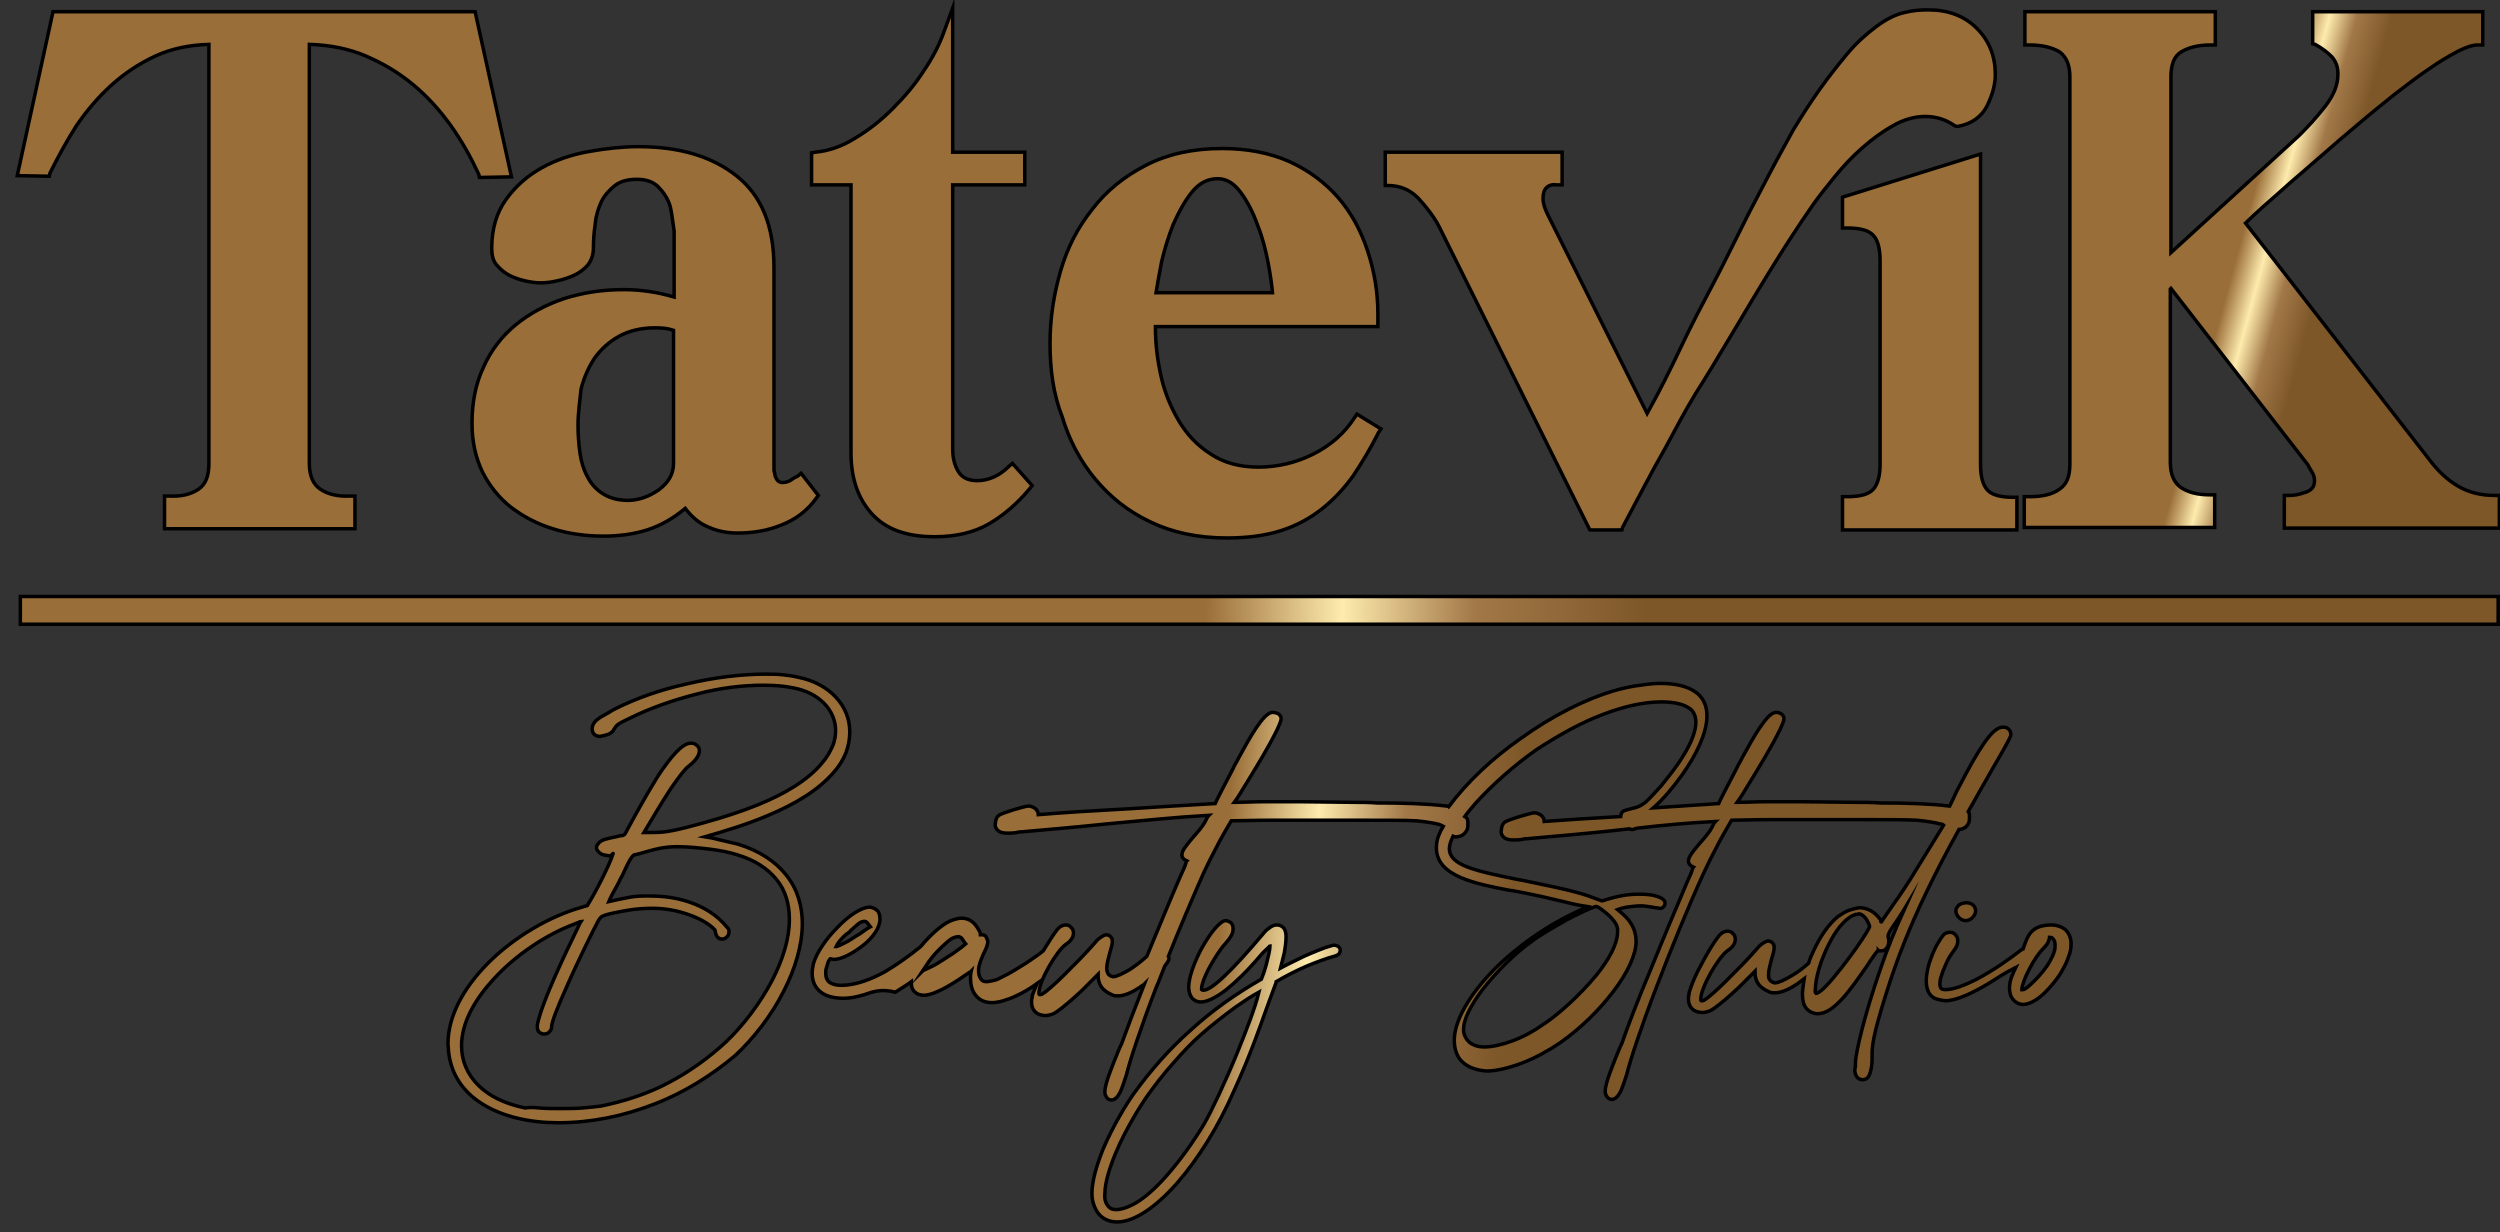 <?xml version="1.0" encoding="utf-8"?>
<!-- Generator: Adobe Illustrator 26.0.2, SVG Export Plug-In . SVG Version: 6.00 Build 0)  -->
<svg version="1.1" id="Layer_1" xmlns="http://www.w3.org/2000/svg" xmlns:xlink="http://www.w3.org/1999/xlink" x="0px" y="0px"
	 viewBox="0 0 405.7 200" style="enable-background:new 0 0 405.7 200;" xml:space="preserve">
<rect x="0" y="0" width="405.7" height="200" fill="#333333" stroke="none"/>
<style type="text/css">
	
		.st0{clip-path:url(#SVGID_00000075122558320476573860000008484510904760999296_);fill:url(#SVGID_00000059997515523331318020000005102746484115395985_);}
	.st1{fill:none;stroke:#000000;stroke-width:0.567;stroke-miterlimit:22.926;}
	
		.st2{clip-path:url(#SVGID_00000007418014059526906080000007204931449920469162_);fill:url(#SVGID_00000037674984107600179310000013954799260014165139_);}
	
		.st3{clip-path:url(#SVGID_00000066489235609144758010000012185247414097166509_);fill:url(#SVGID_00000178172050356208169830000017509722382105355394_);}
</style>
<g>
	<defs>
		<path id="SVGID_1_" d="M8.6,1.9h68.5L83,28.7l-5.2,0.1l-0.1-0.5c-1.3-2.8-2.8-5.5-4.6-8c-1.8-2.5-3.8-4.7-6.1-6.6
			c-2.3-1.9-4.8-3.4-7.6-4.6c-2.8-1.2-5.9-1.8-9.2-1.9v68c0,2,0.6,3.4,1.8,4.2c1.2,0.8,2.8,1.2,4.8,1.1h0.8v5.3H26.7v-5.3h0.8
			c2,0.1,3.5-0.3,4.7-1.1c1.2-0.8,1.7-2.2,1.7-4.2v-68c-3.2,0.1-6.1,0.7-8.7,1.9c-2.6,1.2-5,2.8-7.1,4.7c-2.1,1.9-4,4.1-5.7,6.6
			c-1.6,2.5-3,5.1-4.3,7.7l-0.1,0.5l-5.2-0.1L8.6,1.9z M101.2,47c1.4,0,2.7,0.1,4.1,0.3c1.4,0.2,2.7,0.5,4.1,0.9V37.5
			c-0.1-0.7-0.2-1.4-0.3-2.1c-0.1-0.7-0.2-1.4-0.4-2.1c-0.4-1.2-1.1-2.2-1.9-3c-0.8-0.8-2-1.2-3.4-1.2c-1.5,0-2.7,0.3-3.6,1
			c-0.9,0.7-1.7,1.6-2.2,2.6c-0.5,1.1-0.9,2.3-1,3.6c-0.2,1.3-0.3,2.6-0.3,3.9c0,1.1-0.3,2-0.9,2.8c-0.6,0.7-1.4,1.3-2.3,1.7
			c-0.9,0.4-1.8,0.7-2.8,0.9c-0.9,0.2-1.8,0.3-2.6,0.3c-0.7,0-1.5-0.1-2.4-0.3c-0.9-0.2-1.8-0.5-2.6-0.9c-0.8-0.4-1.5-1-2.1-1.7
			c-0.6-0.7-0.8-1.6-0.8-2.7c0-3.2,0.8-5.8,2.3-7.9c1.5-2.1,3.4-3.8,5.7-5.1c2.3-1.3,4.9-2.2,7.7-2.7c2.8-0.5,5.5-0.8,8.1-0.8
			c6.7,0,12,1.6,16,4.8c4,3.2,6,8.1,6,14.8v32.7c0,0.2,0,0.4,0.1,0.6c0,0.2,0.1,0.4,0.1,0.6c0.3,0.7,0.6,1,1.2,1
			c0.4,0,0.8-0.1,1.2-0.3c0.3-0.2,0.7-0.5,1.2-0.7l0.6-0.5l2.8,3.6l-0.3,0.4c-1.5,2.1-3.4,3.5-5.7,4.4c-2.2,0.9-4.6,1.3-7.1,1.3
			c-1.7,0-3.3-0.3-4.8-1c-1.5-0.6-2.7-1.7-3.7-3c-1.9,1.6-4,2.8-6.2,3.5c-2.2,0.7-4.6,1-7.1,1c-2.9,0-5.7-0.4-8.2-1.2
			c-2.6-0.8-4.8-2-6.8-3.5c-1.9-1.5-3.5-3.5-4.6-5.7c-1.1-2.3-1.7-4.9-1.7-7.9c0-3.4,0.6-6.5,1.9-9.2c1.2-2.7,3-5,5.2-6.8
			c2.2-1.8,4.8-3.2,7.7-4.2C94.5,47.5,97.7,47,101.2,47z M93.8,69c0,1.5,0.1,2.9,0.3,4.4c0.2,1.5,0.6,2.8,1.2,3.9
			c0.6,1.2,1.4,2.1,2.5,2.8c1.1,0.7,2.4,1.1,4.1,1.1c1.7,0,3.4-0.6,5-1.7c1.6-1.2,2.4-2.6,2.4-4.3V53.6c-0.9-0.3-1.8-0.4-3-0.4
			c-2.3,0-4.3,0.5-5.9,1.4c-1.6,0.9-2.9,2.1-3.9,3.5c-1,1.5-1.7,3.1-2.2,5C94.1,65,93.8,67,93.8,69z M131.7,30v-5.2l0.6-0.1
			c2.1-0.2,4.3-0.9,6.5-2.3c2.2-1.3,4.2-2.9,6.1-4.8c1.9-1.9,3.6-3.9,5-6.1c1.5-2.2,2.5-4.2,3.2-6.1l1.5-4.1v23.4h11.7V30h-11.7
			v42.8c0,1.5,0.3,2.7,0.9,3.7c0.6,1,1.6,1.5,3.1,1.5c0.9,0,1.8-0.2,2.7-0.6c0.9-0.4,1.7-1,2.4-1.7l0.6-0.5l3.2,3.6l-0.4,0.5
			c-2,2.4-4.2,4.3-6.6,5.7c-2.4,1.4-5.4,2.1-8.8,2.1c-4.6,0-7.9-1.2-10.2-3.7c-2.2-2.4-3.4-5.7-3.4-9.9V30H131.7z M170.4,55.7
			c0-4,0.6-7.9,1.7-11.7c1.1-3.8,2.8-7.1,5.2-10.1c2.3-3,5.2-5.3,8.7-7.1c3.5-1.8,7.6-2.7,12.3-2.7c4.1,0,7.7,0.7,10.9,2.1
			c3.1,1.4,5.8,3.4,7.9,5.8c2.1,2.4,3.7,5.3,4.8,8.6c1.1,3.3,1.7,6.7,1.7,10.3v2.1h-36.1v0.1c0,2.6,0.3,5.2,0.9,7.9
			c0.6,2.7,1.6,5.1,2.9,7.3c1.3,2.2,3,4,5.2,5.4c2.1,1.4,4.7,2.1,7.7,2.1c3.1,0,6.1-0.7,8.9-2.1c2.8-1.4,5.1-3.4,6.7-5.9l0.4-0.6
			l3.9,2.4l-0.4,0.6c-1.3,2.6-2.7,4.9-4.1,7c-1.5,2.1-3.2,3.9-5.1,5.4c-1.9,1.5-4.1,2.7-6.6,3.5c-2.5,0.8-5.4,1.2-8.8,1.2
			c-4.7,0-8.9-0.9-12.4-2.6c-3.6-1.7-6.5-4-9-7c-2.4-2.9-4.2-6.3-5.3-10C170.9,63.9,170.4,59.9,170.4,55.7z M206.5,47.5
			c-0.1-1.1-0.3-2.7-0.7-4.8c-0.4-2.1-0.9-4.1-1.7-6.1c-0.7-2-1.6-3.8-2.7-5.3c-1.1-1.5-2.3-2.3-3.8-2.3c-1.6,0-3,0.7-4.2,2.2
			c-1.2,1.5-2.1,3.2-3,5.2c-0.8,2-1.4,4-1.9,6.1c-0.4,2.1-0.7,3.7-0.9,5H206.5z M224.8,30v-5.3h28.7V30h-0.8
			c-1.5-0.2-2.3,0.6-2.3,2.2c0,0.8,0.3,1.7,0.8,2.7l16.1,32.2c2-3.6,3.8-7.2,5.5-10.8c1.7-3.6,3.6-7.2,5.5-10.8
			c0.7-1.3,1.5-2.9,2.4-4.7c0.9-1.8,1.9-3.8,3-6c1.1-2.1,2.3-4.4,3.5-6.7c1.2-2.3,2.5-4.6,3.8-7c1.4-2.3,2.8-4.5,4.3-6.6
			c1.5-2.1,3-4,4.5-5.8c1.5-1.8,3.1-3.2,4.7-4.4c1.6-1.2,3.2-2,4.7-2.3c1.2-0.3,2.4-0.4,3.7-0.4c3.3,0,5.9,1,7.9,3c2,2,3,4.5,3,7.5
			c0,1.7-0.5,3.4-1.4,5.2c-0.9,1.7-2.5,2.8-4.6,3.2h-0.3l-0.3-0.1c-1.4-1-3-1.5-4.8-1.5c-1.7,0-3.5,0.5-5.2,1.5
			c-1.8,1-3.4,2.2-5,3.6c-1.6,1.4-3,2.9-4.4,4.6c-1.3,1.6-2.5,3.1-3.5,4.5c-2.5,3.6-4.9,7.3-7.1,10.9c-2.3,3.7-4.5,7.5-6.8,11.3
			c-1.7,2.8-3.4,5.7-5.2,8.5c-1.7,2.8-3.3,5.8-4.9,8.8c-1.2,2.1-2.4,4.3-3.5,6.4c-1.1,2.1-2.3,4.3-3.5,6.6l-0.1,0.4h-5.2l-24.5-49.3
			c-0.9-1.7-2.1-3.2-3.4-4.6c-1.3-1.3-2.9-2-4.9-2H224.8z M299,85.9v-5.3h0.8c2.1,0,3.5-0.4,4.2-1.2c0.7-0.8,1.1-2.1,1.1-4.1V42.3
			c0-2-0.4-3.4-1.1-4.1c-0.7-0.8-2.1-1.2-4.2-1.2H299v-5l22.4-7v50.4c0,2,0.4,3.3,1.1,4.1c0.7,0.8,2.1,1.2,4.2,1.2h0.6v5.3H299z
			 M328.6,80.6h0.8c2.1,0,3.7-0.4,4.8-1.2c1.2-0.8,1.7-2.1,1.7-4.1V12.5c0-2-0.6-3.3-1.7-4.1c-1.2-0.7-2.8-1.1-4.8-1.1h-0.8V1.9
			h30.9v5.4h-0.8c-2,0-3.5,0.4-4.7,1.1c-1.2,0.7-1.7,2.1-1.7,4.1V41L373.1,22c1.4-1.4,2.8-2.9,4.2-4.7c1.4-1.8,2.1-3.5,2.1-5.3
			c0-1.1-0.3-2-1-2.8c-0.7-0.7-1.6-1.4-2.7-2l-0.4-0.1V1.9h27.6v5.4h-0.8c-0.8,0-1.8,0.3-3.2,1c-1.3,0.7-2.9,1.6-4.6,2.8
			c-1.8,1.2-3.6,2.6-5.7,4.2c-2,1.6-4.1,3.3-6.2,5.1c-1.9,1.6-3.8,3.2-5.6,4.8c-1.8,1.6-3.6,3.1-5.2,4.5c-1.6,1.4-3,2.7-4.3,3.8
			c-1.2,1.1-2.2,2-2.9,2.7l30,38.6c1.3,1.7,2.8,3.1,4.5,4.1c1.7,1,3.7,1.5,5.9,1.5h0.8v5.3h-34.9v-5.3h0.8c0.7,0,1.5-0.1,2.6-0.5
			c1-0.3,1.5-0.9,1.5-1.9c0-0.4-0.1-0.8-0.3-1.2c-0.2-0.4-0.5-0.8-0.8-1.4l-22.2-28.6l-0.1,0.1v28.1c0,2,0.6,3.3,1.7,4.1
			c1.2,0.8,2.7,1.2,4.7,1.2h0.8v5.3h-30.9V80.6z"/>
	</defs>
	<clipPath id="SVGID_00000114772296050678979090000006568109378977856157_">
		<use xlink:href="#SVGID_1_"  style="overflow:visible;"/>
	</clipPath>
	
		<linearGradient id="SVGID_00000106149286182766073170000000683954276954171326_" gradientUnits="userSpaceOnUse" x1="351.405" y1="84.128" x2="365.123" y2="87.847">
		<stop  offset="0" style="stop-color:#9A6E38"/>
		<stop  offset="0.31" style="stop-color:#FEEBAD"/>
		<stop  offset="0.61" style="stop-color:#A27848"/>
		<stop  offset="1" style="stop-color:#7E5729"/>
	</linearGradient>
	
		<rect x="2.9" y="1.3" style="clip-path:url(#SVGID_00000114772296050678979090000006568109378977856157_);fill:url(#SVGID_00000106149286182766073170000000683954276954171326_);" width="402.8" height="85.9"/>
</g>
<path class="st1" d="M8.6,1.9h68.5L83,28.7l-5.2,0.1l-0.1-0.5c-1.3-2.8-2.8-5.5-4.6-8c-1.8-2.5-3.8-4.7-6.1-6.6
	c-2.3-1.9-4.8-3.4-7.6-4.6c-2.8-1.2-5.9-1.8-9.2-1.9v68c0,2,0.6,3.4,1.8,4.2c1.2,0.8,2.8,1.2,4.8,1.1h0.8v5.3H26.7v-5.3h0.8
	c2,0.1,3.5-0.3,4.7-1.1c1.2-0.8,1.7-2.2,1.7-4.2v-68c-3.2,0.1-6.1,0.7-8.7,1.9c-2.6,1.2-5,2.8-7.1,4.7c-2.1,1.9-4,4.1-5.7,6.6
	c-1.6,2.5-3,5.1-4.3,7.7l-0.1,0.5l-5.2-0.1L8.6,1.9z M101.2,47c1.4,0,2.7,0.1,4.1,0.3c1.4,0.2,2.7,0.5,4.1,0.9V37.5
	c-0.1-0.7-0.2-1.4-0.3-2.1c-0.1-0.7-0.2-1.4-0.4-2.1c-0.4-1.2-1.1-2.2-1.9-3c-0.8-0.8-2-1.2-3.4-1.2c-1.5,0-2.7,0.3-3.6,1
	c-0.9,0.7-1.7,1.6-2.2,2.6c-0.5,1.1-0.9,2.3-1,3.6c-0.2,1.3-0.3,2.6-0.3,3.9c0,1.1-0.3,2-0.9,2.8c-0.6,0.7-1.4,1.3-2.3,1.7
	c-0.9,0.4-1.8,0.7-2.8,0.9c-0.9,0.2-1.8,0.3-2.6,0.3c-0.7,0-1.5-0.1-2.4-0.3c-0.9-0.2-1.8-0.5-2.6-0.9c-0.8-0.4-1.5-1-2.1-1.7
	c-0.6-0.7-0.8-1.6-0.8-2.7c0-3.2,0.8-5.8,2.3-7.9c1.5-2.1,3.4-3.8,5.7-5.1c2.3-1.3,4.9-2.2,7.7-2.7c2.8-0.5,5.5-0.8,8.1-0.8
	c6.7,0,12,1.6,16,4.8c4,3.2,6,8.1,6,14.8v32.7c0,0.2,0,0.4,0.1,0.6c0,0.2,0.1,0.4,0.1,0.6c0.3,0.7,0.6,1,1.2,1
	c0.4,0,0.8-0.1,1.2-0.3c0.3-0.2,0.7-0.5,1.2-0.7l0.6-0.5l2.8,3.6l-0.3,0.4c-1.5,2.1-3.4,3.5-5.7,4.4c-2.2,0.9-4.6,1.3-7.1,1.3
	c-1.7,0-3.3-0.3-4.8-1c-1.5-0.6-2.7-1.7-3.7-3c-1.9,1.6-4,2.8-6.2,3.5c-2.2,0.7-4.6,1-7.1,1c-2.9,0-5.7-0.4-8.2-1.2
	c-2.6-0.8-4.8-2-6.8-3.5c-1.9-1.5-3.5-3.5-4.6-5.7c-1.1-2.3-1.7-4.9-1.7-7.9c0-3.4,0.6-6.5,1.9-9.2c1.2-2.7,3-5,5.2-6.8
	c2.2-1.8,4.8-3.2,7.7-4.2C94.5,47.5,97.7,47,101.2,47z M93.8,69c0,1.5,0.1,2.9,0.3,4.4c0.2,1.5,0.6,2.8,1.2,3.9
	c0.6,1.2,1.4,2.1,2.5,2.8c1.1,0.7,2.4,1.1,4.1,1.1c1.7,0,3.4-0.6,5-1.7c1.6-1.2,2.4-2.6,2.4-4.3V53.6c-0.9-0.3-1.8-0.4-3-0.4
	c-2.3,0-4.3,0.5-5.9,1.4c-1.6,0.9-2.9,2.1-3.9,3.5c-1,1.5-1.7,3.1-2.2,5C94.1,65,93.8,67,93.8,69z M131.7,30v-5.2l0.6-0.1
	c2.1-0.2,4.3-0.9,6.5-2.3c2.2-1.3,4.2-2.9,6.1-4.8c1.9-1.9,3.6-3.9,5-6.1c1.5-2.2,2.5-4.2,3.2-6.1l1.5-4.1v23.4h11.7V30h-11.7v42.8
	c0,1.5,0.3,2.7,0.9,3.7c0.6,1,1.6,1.5,3.1,1.5c0.9,0,1.8-0.2,2.7-0.6c0.9-0.4,1.7-1,2.4-1.7l0.6-0.5l3.2,3.6l-0.4,0.5
	c-2,2.4-4.2,4.3-6.6,5.7c-2.4,1.4-5.4,2.1-8.8,2.1c-4.6,0-7.9-1.2-10.2-3.7c-2.2-2.4-3.4-5.7-3.4-9.9V30H131.7z M170.4,55.7
	c0-4,0.6-7.9,1.7-11.7c1.1-3.8,2.8-7.1,5.2-10.1c2.3-3,5.2-5.3,8.7-7.1c3.5-1.8,7.6-2.7,12.3-2.7c4.1,0,7.7,0.7,10.9,2.1
	c3.1,1.4,5.8,3.4,7.9,5.8c2.1,2.4,3.7,5.3,4.8,8.6c1.1,3.3,1.7,6.7,1.7,10.3v2.1h-36.1v0.1c0,2.6,0.3,5.2,0.9,7.9
	c0.6,2.7,1.6,5.1,2.9,7.3c1.3,2.2,3,4,5.2,5.4c2.1,1.4,4.7,2.1,7.7,2.1c3.1,0,6.1-0.7,8.9-2.1c2.8-1.4,5.1-3.4,6.7-5.9l0.4-0.6
	l3.9,2.4l-0.4,0.6c-1.3,2.6-2.7,4.9-4.1,7c-1.5,2.1-3.2,3.9-5.1,5.4c-1.9,1.5-4.1,2.7-6.6,3.5c-2.5,0.8-5.4,1.2-8.8,1.2
	c-4.7,0-8.9-0.9-12.4-2.6c-3.6-1.7-6.5-4-9-7c-2.4-2.9-4.2-6.3-5.3-10C170.9,63.9,170.4,59.9,170.4,55.7z M206.5,47.5
	c-0.1-1.1-0.3-2.7-0.7-4.8c-0.4-2.1-0.9-4.1-1.7-6.1c-0.7-2-1.6-3.8-2.7-5.3c-1.1-1.5-2.3-2.3-3.8-2.3c-1.6,0-3,0.7-4.2,2.2
	c-1.2,1.5-2.1,3.2-3,5.2c-0.8,2-1.4,4-1.9,6.1c-0.4,2.1-0.7,3.7-0.9,5H206.5z M224.8,30v-5.3h28.7V30h-0.8c-1.5-0.2-2.3,0.6-2.3,2.2
	c0,0.8,0.3,1.7,0.8,2.7l16.1,32.2c2-3.6,3.8-7.2,5.5-10.8c1.7-3.6,3.6-7.2,5.5-10.8c0.7-1.3,1.5-2.9,2.4-4.7c0.9-1.8,1.9-3.8,3-6
	c1.1-2.1,2.3-4.4,3.5-6.7c1.2-2.3,2.5-4.6,3.8-7c1.4-2.3,2.8-4.5,4.3-6.6c1.5-2.1,3-4,4.5-5.8c1.5-1.8,3.1-3.2,4.7-4.4
	c1.6-1.2,3.2-2,4.7-2.3c1.2-0.3,2.4-0.4,3.7-0.4c3.3,0,5.9,1,7.9,3c2,2,3,4.5,3,7.5c0,1.7-0.5,3.4-1.4,5.2c-0.9,1.7-2.5,2.8-4.6,3.2
	h-0.3l-0.3-0.1c-1.4-1-3-1.5-4.8-1.5c-1.7,0-3.5,0.5-5.2,1.5c-1.8,1-3.4,2.2-5,3.6c-1.6,1.4-3,2.9-4.4,4.6c-1.3,1.6-2.5,3.1-3.5,4.5
	c-2.5,3.6-4.9,7.3-7.1,10.9c-2.3,3.7-4.5,7.5-6.8,11.3c-1.7,2.8-3.4,5.7-5.2,8.5c-1.7,2.8-3.3,5.8-4.9,8.8c-1.2,2.1-2.4,4.3-3.5,6.4
	c-1.1,2.1-2.3,4.3-3.5,6.6l-0.1,0.4h-5.2l-24.5-49.3c-0.9-1.7-2.1-3.2-3.4-4.6c-1.3-1.3-2.9-2-4.9-2H224.8z M299,85.9v-5.3h0.8
	c2.1,0,3.5-0.4,4.2-1.2c0.7-0.8,1.1-2.1,1.1-4.1V42.3c0-2-0.4-3.4-1.1-4.1c-0.7-0.8-2.1-1.2-4.2-1.2H299v-5l22.4-7v50.4
	c0,2,0.4,3.3,1.1,4.1c0.7,0.8,2.1,1.2,4.2,1.2h0.6v5.3H299z M328.6,80.6h0.8c2.1,0,3.7-0.4,4.8-1.2c1.2-0.8,1.7-2.1,1.7-4.1V12.5
	c0-2-0.6-3.3-1.7-4.1c-1.2-0.7-2.8-1.1-4.8-1.1h-0.8V1.9h30.9v5.4h-0.8c-2,0-3.5,0.4-4.7,1.1c-1.2,0.7-1.7,2.1-1.7,4.1V41L373.1,22
	c1.4-1.4,2.8-2.9,4.2-4.7c1.4-1.8,2.1-3.5,2.1-5.3c0-1.1-0.3-2-1-2.8c-0.7-0.7-1.6-1.4-2.7-2l-0.4-0.1V1.9h27.6v5.4h-0.8
	c-0.8,0-1.8,0.3-3.2,1c-1.3,0.7-2.9,1.6-4.6,2.8c-1.8,1.2-3.6,2.6-5.7,4.2c-2,1.6-4.1,3.3-6.2,5.1c-1.9,1.6-3.8,3.2-5.6,4.8
	c-1.8,1.6-3.6,3.1-5.2,4.5c-1.6,1.4-3,2.7-4.3,3.8c-1.2,1.1-2.2,2-2.9,2.7l30,38.6c1.3,1.7,2.8,3.1,4.5,4.1c1.7,1,3.7,1.5,5.9,1.5
	h0.8v5.3h-34.9v-5.3h0.8c0.7,0,1.5-0.1,2.6-0.5c1-0.3,1.5-0.9,1.5-1.9c0-0.4-0.1-0.8-0.3-1.2c-0.2-0.4-0.5-0.8-0.8-1.4l-22.2-28.6
	l-0.1,0.1v28.1c0,2,0.6,3.3,1.7,4.1c1.2,0.8,2.7,1.2,4.7,1.2h0.8v5.3h-30.9V80.6z"/>
<g>
	<defs>
		<rect id="SVGID_00000039812413852698369570000009131571441912886457_" x="3.3" y="96.8" width="402.1" height="4.5"/>
	</defs>
	<clipPath id="SVGID_00000012435372338843262210000000862667484633795471_">
		<use xlink:href="#SVGID_00000039812413852698369570000009131571441912886457_"  style="overflow:visible;"/>
	</clipPath>
	
		<linearGradient id="SVGID_00000052813928856784406950000008093254446576172735_" gradientUnits="userSpaceOnUse" x1="195.658" y1="99.062" x2="267.146" y2="99.264">
		<stop  offset="0" style="stop-color:#9A6E38"/>
		<stop  offset="0.31" style="stop-color:#FEEBAD"/>
		<stop  offset="0.61" style="stop-color:#A27848"/>
		<stop  offset="1" style="stop-color:#7E5729"/>
	</linearGradient>
	
		<rect x="3.3" y="96.8" style="clip-path:url(#SVGID_00000012435372338843262210000000862667484633795471_);fill:url(#SVGID_00000052813928856784406950000008093254446576172735_);" width="402.1" height="4.5"/>
</g>
<rect x="3.3" y="96.8" class="st1" width="402.1" height="4.5"/>
<g>
	<defs>
		<path id="SVGID_00000015356886719288092360000003536731155130823319_" d="M136.1,152.9c-0.2,0.3-0.3,0.5-0.4,0.7l0.1,0
			c0.3-0.1,0.7-0.3,1.3-0.6l0,0c0.7-0.3,1.6-1,2.5-1.5c0.8-0.6,1.4-1,1.6-1.1c-0.1-0.1-0.2-0.4-0.5-0.7c-0.1-0.1-0.3-0.2-0.4-0.2
			c-0.8,0.1-1,0.4-2,1.3c-0.2,0.1-0.3,0.3-0.5,0.5C137.1,151.7,136.5,152.4,136.1,152.9 M87.5,179.8c1,0.1,2.2,0.1,3.4,0.1
			c1.3,0,2.5,0,3.7-0.1c1.1-0.1,2.1-0.2,2.9-0.3l0,0c3.9-0.8,7.6-2,11-3.8c3.4-1.8,6.5-4,9.4-6.7l0,0c2.7-2.6,5.4-6.1,7.4-9.9
			c1.7-3.3,2.8-6.7,2.8-9.9c0-2.4-0.6-4.7-2.1-6.5c-1.4-1.7-3.4-3.1-6.4-4l0,0c-1.3-0.4-2.8-0.7-4.4-0.9c-1.7-0.2-3.5-0.4-5.3-0.4v0
			c-2.2,0-3.6,0.4-6,1.1c-0.3,0.1-0.5,0.1-0.8,0.2l-0.1,0c-0.5,0.1-1.2,1.6-1.7,2.7c-0.2,0.4-0.3,0.7-0.5,1c-0.2,0.3-0.3,0.7-0.5,1
			c-0.8,1.4-1.3,2.4-1.5,2.9c1.3-0.3,2.4-0.5,3.4-0.7c1.1-0.2,2.1-0.2,3.1-0.2c2,0,4.3,0.2,6.6,1c2.3,0.8,4.4,2,6.1,4.1
			c0.3,0.2,0.3,0.5,0.3,0.7c0,0.3-0.1,0.6-0.3,0.8c-0.2,0.2-0.5,0.4-0.8,0.4h0l-0.5-0.1l-0.1-0.1c-0.3-0.2-0.4-0.5-0.5-0.9
			c0-0.2-0.1-0.3-0.1-0.4l0,0c-0.8-0.9-2.3-1.8-4.3-2.5c-1.7-0.6-3.7-1-5.8-1c-1.4,0-2.7,0.1-3.9,0.3c-1.8,0.3-3.2,0.6-3.8,0.8l0,0
			l-0.2,0.1c-0.4,0.1-0.5,0.2-0.9,0.8l0,0c-0.8,1.5-3.4,6.7-5.3,11.1c-1.3,2.9-2.3,5.4-2.3,6.2l0,0.1l0,0c0,0.2-0.2,0.5-0.4,0.7
			c-0.2,0.2-0.5,0.3-0.8,0.3h-0.1l-0.1,0c-0.3-0.1-0.5-0.2-0.7-0.4c-0.1-0.2-0.2-0.4-0.2-0.7v-0.3l0-0.1c0.7-3.6,4.6-11.7,6.4-15.4
			c0.3-0.6,0.5-1.1,0.7-1.4l0,0l0,0c-0.1,0-0.3,0.1-0.4,0.2c-0.1,0-0.3,0.1-0.8,0.3l0,0c-4.3,1.6-9.4,4.9-13.1,9
			c-3,3.3-5.1,7-5.1,10.7c0,2.4,0.9,4.6,2.7,6.4c1.7,1.7,4.2,3,7.6,3.7l0,0C85.8,179.7,86.6,179.7,87.5,179.8z M106.1,179.2
			c-4.9,1.9-10.1,3-15.5,3c-4.7,0-9.1-1-12.4-3.1c-3-1.9-5-4.7-5.4-8.4l0,0l-0.1-1.3l0,0c0-4.6,2.6-9.1,6.3-12.9
			c4.4-4.5,10.4-7.9,15.5-9.3l0,0c0.3-0.1,0.6-0.2,0.7-0.2v0c0.1,0,0.2-0.1,0.2-0.2l0,0c0.5-0.8,1.4-2.4,2.2-4
			c0.8-1.6,1.6-3.3,1.9-4.3c0-0.1-0.3,0.4-0.5,0.4c-0.5-0.1-1-0.1-1.4-0.3c-0.5-0.3-0.8-0.7-0.8-1c0-0.3,0.1-0.5,0.3-0.7
			c0.1-0.2,0.3-0.3,0.6-0.5l0,0c0.6-0.3,1.8-0.5,2.7-0.7c0.2-0.1,0.5-0.1,0.6-0.1l0,0c0.3-0.1,0.4-0.2,0.5-0.4v0l0,0
			c1.5-2.8,3.5-6.4,5.3-9.3c2-3,3.9-5.3,5.3-5.3c0.4,0,0.7,0.1,0.9,0.3c0.3,0.2,0.5,0.5,0.5,0.9c0,0.4-0.2,0.9-0.5,1.3
			c-0.3,0.4-0.7,0.8-1.2,1.2l0,0c-0.7,0.5-1.7,1.9-2.9,3.6c-1.7,2.6-3.5,5.7-4.4,7.2c0.2,0,0.5,0,0.7,0c2,0,2.9,0,6.1-0.8
			c3.1-0.8,7.5-2,11.7-3.7c4.2-1.7,8.2-4,10.5-6.9l0,0c0.7-0.8,1.2-1.7,1.6-2.6c0.4-0.9,0.5-1.8,0.5-2.6c0-1.6-0.7-3.2-1.9-4.4
			c-1.2-1.2-2.9-2.1-5.1-2.5h0c-1.5-0.3-3.1-0.4-4.8-0.4c-3.5,0-7.2,0.5-10.6,1.4c-4,1-7.9,2.4-11.1,4l0,0c-1.9,0.9-2,1-2.5,1.8
			l-0.1,0.2l0,0c-0.2,0.2-0.5,0.5-0.9,0.6c-0.3,0.1-0.7,0.2-1.2,0.3l0,0h0c-0.4,0-0.7-0.1-0.9-0.3c-0.3-0.2-0.4-0.6-0.4-0.9
			c0-1.2,1.1-1.8,2.4-2.5c0.3-0.2,0.7-0.4,1-0.6l0,0l0,0c3.7-1.9,7.8-3.3,11.9-4.2c4.6-1.1,9.1-1.6,12.8-1.6c1,0,1.9,0,2.8,0.1
			c0.9,0.1,1.7,0.2,2.5,0.4h0c2.6,0.5,4.7,1.7,6.1,3.2c1.5,1.6,2.3,3.5,2.3,5.7c0,1.1-0.2,2.2-0.6,3.3c-0.4,1-1,2.1-1.9,3.1
			c-2.5,3-6.4,5.3-10.7,7.1c-3.5,1.5-7.2,2.6-10.3,3.5c0.6,0.1,1.3,0.2,2,0.4c1.3,0.3,2.6,0.6,3.4,0.8l0,0c3.5,1.1,6,2.8,7.7,4.9
			c1.9,2.3,2.7,5.1,2.7,8c0,3.5-1.2,7.4-3,10.9c-2,4-4.9,7.7-7.9,10.5C115.6,174.4,111.1,177.3,106.1,179.2z M140.3,161.4
			c-1.3,0.4-2.4,0.6-3.4,0.6c-1.5,0-2.8-0.3-3.7-1c-0.9-0.7-1.4-1.7-1.4-3.1c0-0.5,0.1-1,0.2-1.5l0,0c0.5-1.8,2.1-4.1,3.9-5.9
			c1.8-1.9,3.9-3.3,5.3-3.3h0l0,0c0.5,0.1,0.9,0.3,1.2,0.6c0.3,0.3,0.4,0.8,0.4,1.4c0,1.3-1.1,2.9-2.6,4.1c-1.6,1.3-3.6,2.4-4.9,2.4
			h0l-0.5-0.1c-0.1,0-0.1,0-0.1,0c-0.1,0.1-0.1,0.2-0.3,0.5c-0.1,0.3-0.2,0.7-0.3,1c-0.1,0.3-0.1,0.6-0.1,0.9c0,0.6,0.2,1.1,0.6,1.4
			c0.4,0.3,1.1,0.5,1.9,0.5c2.4,0,4.9-1,7.1-2.2c2.2-1.3,4.2-2.8,5.7-4l0.2-0.2c1.5-1.8,3.3-3.4,4.6-4l0,0c0.7-0.3,1.4-0.5,1.9-0.5
			c1.8,0,2.5,1.3,3,2.2c0.1,0.2,0.1,0.4,0.1,0.5l0.2,0h0.1c0.4,0,0.6,0.2,0.7,0.5c0.1,0.2,0.1,0.3,0.2,0.5l0,0.1v0
			c0,0.5-0.3,1.2-0.7,2c-0.4,0.9-0.8,1.9-0.8,2.6c0,0.6,0.1,1.1,0.4,1.5c0.2,0.3,0.5,0.4,0.9,0.4c0.3,0,0.7-0.1,1.2-0.2
			c0.5-0.1,1-0.4,1.6-0.7l0,0c0.9-0.4,2.3-1.3,3.6-2.1c1.2-0.8,2.2-1.5,2.8-2c0.8-1.3,1.6-2.6,2.3-3.5l0,0c0.2-0.2,0.4-0.4,0.6-0.5
			c0.2-0.1,0.5-0.2,0.7-0.2c0.4,0,0.7,0.1,0.9,0.4c0.3,0.2,0.4,0.6,0.4,0.9c0,0.4-0.1,0.7-0.4,1.1c-0.2,0.3-0.6,0.6-0.9,0.8l0,0
			c-0.7,0.5-1.8,2-2.7,3.6c-0.9,1.6-1.6,3.3-1.6,4.2c0,0.2,0,0.3,0.1,0.3l0,0v0c0,0,0,0,0,0c0.1,0,0.1,0,0.2,0
			c0.1,0,0.3-0.1,0.4-0.2l0,0c0.4-0.2,1.9-1.5,3.5-3.1c1.6-1.6,3.5-3.5,4.7-4.9l0,0c0.4-0.5,0.7-0.8,1-1c0.4-0.3,0.8-0.5,1-0.5
			c0.3,0,0.6,0.1,0.8,0.4c0.2,0.2,0.2,0.4,0.2,0.8c0,0.4-0.2,1-0.4,1.7c-0.2,0.8-0.5,1.8-0.5,2.5c0,0.4,0.1,0.7,0.2,0.9
			c0.1,0.2,0.4,0.4,0.8,0.5c0.6,0,1.6-0.5,2.8-1.2c0.9-0.6,1.8-1.3,2.7-2.1c2-4.8,4-9.7,5.5-13.1l0,0c0.4-0.9,0.7-1.5,0.8-1.9
			c0.1-0.2,0.1-0.4,0.2-0.5c-0.2-0.1-0.4-0.2-0.5-0.3v0c-0.2-0.2-0.3-0.4-0.3-0.7c0-0.7,0.8-1.6,1.7-2.7c0.8-0.9,1.7-1.9,2.2-2.9
			c0.1-0.2,0.2-0.5,0.4-0.7l0.1-0.1c-5.4,0.3-11,0.9-16.6,1.4c-4.7,0.5-9.4,0.9-13.9,1.3c-0.2,0-0.5,0-0.7,0.1
			c-0.6,0.1-1.1,0.1-1.5,0.1c-0.6,0-1.1-0.1-1.4-0.3c-0.4-0.3-0.6-0.6-0.6-1.1v0l0,0c0-0.2,0.1-0.5,0.1-0.7c0.1-0.3,0.2-0.5,0.3-0.6
			l0.1-0.1l0.1-0.1c0.3-0.2,1.4-0.6,2.4-0.9c1-0.3,2.1-0.6,2.4-0.6c0.4,0,0.8,0.2,1.1,0.4c0.3,0.3,0.5,0.6,0.5,1
			c4.9-0.4,8.3-0.6,15.5-1c3.4-0.2,7.6-0.5,13.2-0.8c0.4-0.9,0.9-1.8,1.4-2.8c0.7-1.4,1.4-2.6,1.8-3.5l0,0c0.2-0.3,0.4-0.7,0.6-1.1
			c1.6-2.9,4-7.4,5.5-7.4c0.4,0,0.6,0.1,0.9,0.2c0.3,0.2,0.5,0.5,0.5,0.8c0,0.4-0.3,1-0.6,1.7l0,0v0l0,0l0,0
			c-1.4,2.9-3.5,6.3-5.4,9.4c-0.5,0.8-1,1.7-1.6,2.5c1.5,0,3.1-0.1,4.7-0.1c2.1,0,4,0,6,0l0,0l8.6,0.1c1.3,0,2.6,0,3.9,0.1
			c3.9,0,8,0.1,11.2,0.5l0,0c0.1,0,0.3,0,0.4,0.1c2.9-3.9,7-7.8,11.6-11c5.1-3.7,10.8-6.6,15.9-8l0,0c1.2-0.3,2.5-0.6,3.6-0.7
			c1.2-0.2,2.3-0.3,3.3-0.3c2.5,0,4.3,0.5,5.5,1.3c1.4,0.9,2,2.3,2,4c0,2.8-1.8,6.4-4,9.5c-1.5,2.1-3.1,4-4.7,5.4
			c2.9-0.2,6.3-0.4,10.6-0.7c0.4-0.9,0.9-1.8,1.4-2.8c0.7-1.4,1.4-2.6,1.8-3.5l0,0c0.2-0.3,0.4-0.7,0.6-1.1c1.6-2.9,4-7.4,5.5-7.4
			c0.4,0,0.6,0.1,0.8,0.2c0.3,0.2,0.5,0.5,0.5,0.8c0,0.4-0.3,1-0.6,1.7l0,0l0,0l0,0l0,0c-1.4,2.9-3.5,6.3-5.4,9.4
			c-0.5,0.8-1,1.7-1.6,2.5c1.5,0,3.1-0.1,4.7-0.1c2.1,0,4,0,6,0l0,0l8.6,0.1c1.3,0,2.6,0,3.9,0.1c3.9,0,8,0.1,11.2,0.5l0,0l0.1,0
			c0.4-0.8,0.6-1.3,0.9-1.9c0.2-0.4,0.3-0.7,0.5-1l0,0c1.7-3.3,3-5.6,4.1-7.2c1.3-1.9,2.3-2.7,3.1-2.7c0.3,0,0.5,0,0.8,0.2
			c0.3,0.2,0.5,0.5,0.5,0.9v0.1l0,0.1c0,0.1-0.1,0.4-0.6,1.3c-0.4,0.8-1.2,2.1-2.5,4.4l0,0c-1.4,2.4-2.6,4.6-3.8,6.7
			c0.2,0.2,0.2,0.5,0.2,0.8c0,0.1,0,0.1,0,0.2l0,0.1v0.1c0,0.5-0.2,0.9-0.6,1.3c-0.3,0.2-0.7,0.4-1.1,0.4c-2,3.6-3.7,6.9-5.2,10
			c-2.7,5.6-4.8,10.8-6.7,16.9c-2.1,6.7-2.2,8.3-2.2,9.7c0,0.2,0,0.3,0,0.5l0,0c0,0.9-0.1,1.7-0.3,2.3c-0.2,0.8-0.6,1.2-1.2,1.2
			c-0.5,0-0.8-0.2-1-0.5c-0.2-0.3-0.2-0.5-0.3-0.8l0,0v0c0-0.3,0-0.6,0.1-0.8c0-0.2,0-0.3,0-0.4v-0.2c0-1.6,1.5-7.9,4-15.1
			c1.1-3.3,2.5-6.7,4-10l-0.3,0.5v0c-0.3,0.4-0.5,0.8-0.7,1.1c-1.4,2-1.7,2.5-1.7,2.9v0.1c0.1,0.4,0.1,0.3,0.1,0.8
			c0,0.4-0.1,0.7-0.3,1c-0.2,0.3-0.5,0.5-0.9,0.5c-0.1,0-0.2,0-0.3,0l0,0c-0.1,0-0.1,0-0.2-0.1c0,0,0,0.1-0.1,0.1
			c-0.2,0.2-0.4,0.5-0.7,0.9l0,0c-0.4,0.6-0.7,1-1,1.5c-2.7,3.9-5.4,7.8-8,7.8c-0.7,0-1.4-0.3-1.9-0.9c-0.4-0.5-0.6-1.2-0.6-2.3v0
			c0-0.8,0.2-1.7,0.3-2.5c-0.4,0.3-0.8,0.6-1.2,0.9c-1.2,0.8-2.5,1.4-3.5,1.4c-0.2,0-0.3,0-0.5,0c-0.1,0-0.3-0.1-0.4-0.1l0,0l0,0
			c-0.9-0.4-1.5-0.8-1.9-1.4c-0.4-0.6-0.5-1.2-0.5-2c-0.9,0.9-1.8,1.8-2.6,2.6c-1.6,1.5-3,2.7-4,3.4l0,0c-0.3,0.2-0.6,0.4-0.9,0.5
			c-0.3,0.1-0.7,0.2-1,0.2c-0.7,0-1.3-0.2-1.7-0.6c-0.4-0.4-0.6-0.9-0.6-1.6c0-0.2,0-0.5,0.1-0.7l0-0.3l0,0c0.4-1.4,1.2-3.2,2.1-4.8
			c0.9-1.7,1.9-3.4,2.8-4.5l0,0c0.2-0.2,0.4-0.4,0.6-0.5c0.2-0.1,0.5-0.2,0.7-0.2c0.4,0,0.7,0.1,0.9,0.4c0.3,0.2,0.4,0.6,0.4,0.9
			c0,0.4-0.1,0.7-0.4,1.1c-0.2,0.3-0.6,0.6-0.9,0.8l0,0c-0.7,0.5-1.8,2-2.7,3.6c-0.9,1.6-1.6,3.3-1.6,4.2c0,0.2,0,0.3,0.1,0.3l0,0v0
			c0,0,0,0,0,0c0.1,0,0.1,0,0.2,0c0.1,0,0.3-0.1,0.4-0.2l0,0c0.4-0.2,1.9-1.5,3.5-3.1c1.6-1.6,3.5-3.5,4.7-4.9l0,0
			c0.4-0.5,0.7-0.8,1-1c0.4-0.3,0.8-0.5,1-0.5c0.3,0,0.6,0.1,0.8,0.4c0.2,0.2,0.2,0.4,0.2,0.8c0,0.4-0.2,1-0.4,1.7
			c-0.2,0.8-0.5,1.8-0.5,2.5c0,0.4,0,0.7,0.2,0.9c0.1,0.2,0.4,0.4,0.8,0.5c0.6,0,1.6-0.5,2.8-1.2c0.9-0.5,1.8-1.2,2.7-2
			c0.2-0.7,0.5-1.4,0.8-2c1.1-2.4,2.5-4.4,4-5.6l0,0c0.6-0.4,1.2-0.8,1.8-1c0.7-0.2,1.3-0.4,1.8-0.4l0,0c1.8,0.1,2.8,1.3,3.3,2
			c0.1,0.2-0.1,0.3,0.1,0.3c0,0,0.6-0.9,2-2.9c1-1.4,2.3-3.3,3.8-5.8l0,0c2-3.2,3.3-5.4,4.3-7c-0.1-0.1-0.3-0.2-0.6-0.2
			c-0.7-0.2-1.8-0.4-3.7-0.6c-1.5-0.1-5.5-0.1-10.1-0.1c-5.4,0-9.9,0-13.3,0c-3.1,0-5.4,0.1-6.7,0.1c-0.8,1.4-1.6,2.7-2.3,4.1
			c-0.8,1.5-1.5,2.9-2.2,4.4c-2.7,5.9-5.4,12.6-7.7,18.6c-2.5,6.5-4.3,12-4.8,14.1l0,0c-0.2,0.6-0.6,1.9-1,2.8
			c-0.4,0.8-0.9,1.3-1.4,1.3c-0.3,0-0.6-0.1-0.8-0.4c-0.1-0.2-0.3-0.4-0.3-0.8l0-0.1v-0.1c0-1.3,1.4-4.6,2.2-6.6
			c0.2-0.5,0.4-0.9,0.5-1.1l0,0c1-2.9,2.7-7.3,4.6-11.8c2.1-5.2,4.4-10.6,6-14.4l0,0c0.4-0.9,0.7-1.5,0.8-1.9
			c0.1-0.2,0.1-0.4,0.2-0.5c-0.2-0.1-0.4-0.2-0.5-0.3l0,0c-0.2-0.2-0.3-0.4-0.3-0.7c0-0.7,0.8-1.6,1.7-2.7c0.8-0.9,1.7-1.9,2.2-2.9
			c0.1-0.2,0.2-0.5,0.4-0.7l0.1-0.1c-4.2,0.2-8.5,0.6-12.8,1.1c-0.3,0.1-0.5,0.2-0.7,0.2c-0.2,0-0.3,0-0.5-0.1
			c-0.9,0.1-1.8,0.2-2.7,0.3c-4.7,0.5-9.4,0.9-13.9,1.3c-0.2,0-0.5,0-0.7,0.1c-0.6,0.1-1.1,0.1-1.5,0.1c-0.6,0-1.1-0.1-1.4-0.3
			c-0.4-0.3-0.6-0.6-0.6-1.1v0l0,0c0-0.2,0.1-0.5,0.1-0.7c0.1-0.3,0.2-0.5,0.3-0.6l0.1-0.1l0.1-0.1c0.3-0.2,1.4-0.6,2.4-0.9
			c1-0.3,2.1-0.6,2.4-0.6c0.4,0,0.8,0.2,1.1,0.4c0.3,0.3,0.5,0.6,0.5,1c4.2-0.3,7.2-0.5,12.4-0.8l0-0.1l0,0c0.2-0.8,0.2-0.8,2.2-1.3
			l0.1,0l0,0c0.6-0.2,1.1-0.4,1.7-0.9c0.7-0.6,1.4-1.4,2.5-2.6l0,0c1.2-1.5,2.7-3.3,3.8-5.2c1.1-1.8,1.9-3.7,1.9-5.2
			c0-0.9-0.3-1.8-1.1-2.3c-0.9-0.6-2.3-1-4.5-1c-2.8,0-6,0.7-9.4,2c-3.5,1.3-7.1,3.3-10.8,5.7l0,0c-3.7,2.6-7.3,5.8-10,8.8
			c-0.6,0.7-1.2,1.4-1.7,2.1c0.5,0.3,0.5,0.6,0.5,1.1c0,0.1,0,0.1,0,0.2l0,0.1v0.1c0,0.5-0.2,0.9-0.6,1.3c-0.3,0.3-0.8,0.5-1.3,0.5
			c-0.2,0-0.3,0-0.5-0.1c-0.4,0.8-0.6,1.5-0.6,2h0c0,2.7,4.1,3.6,11,5l1.1,0.2l0,0c8.7,1.8,9.2,2,12.4,3.2l0.3,0.1
			c0.1,0,0.2-0.1,0.3-0.1c1-0.3,3-1,5.6-1l0,0c1.3,0,2.2,0.1,2.8,0.3c1.1,0.3,1.5,0.7,1.5,1.2c0,0.3-0.2,0.5-0.4,0.7l0,0
			c-0.1,0.1-0.3,0.1-0.5,0.1h0l0,0c-0.4-0.1-0.8-0.1-1.2-0.2c-0.7-0.1-1.2-0.2-1.8-0.2c-0.8,0-1.5,0.1-2.3,0.2
			c-0.5,0.1-1,0.2-1.5,0.4c0.6,0.5,1.2,1,1.7,1.6c0.8,1,1.3,2.1,1.3,3.6l0,0c0,2.1-1.4,5.1-3.7,8.1c-2.2,2.9-5.2,5.9-8.6,8.3h0
			c-1.9,1.3-4.1,2.5-6.2,3.3c-2.1,0.8-4.2,1.3-5.7,1.3l0,0c-1.7-0.1-3-0.6-3.9-1.4c-0.9-0.8-1.4-2-1.4-3.6c0-3.1,2.4-7.3,6.3-11.3
			c3.6-3.7,8.6-7.3,14.1-9.8l0,0c0.5-0.2,0.9-0.4,1.2-0.6c-0.6-0.1-1.6-0.2-3.5-0.7c-2.1-0.5-4.9-1.2-8.8-1.9l0,0l-0.2,0
			c-5.7-1.1-12-2.3-12-6.9c0-0.7,0.1-1.4,0.4-2.1c0.2-0.5,0.4-0.9,0.7-1.4c-0.2-0.1-0.3-0.2-0.6-0.3c-0.7-0.2-1.8-0.4-3.7-0.6
			c-1.5-0.1-5.5-0.1-10.1-0.1c-5.4,0-9.9,0-13.3,0c-3.1,0-5.4,0.1-6.7,0.1c-0.8,1.4-1.6,2.7-2.3,4.1c-0.8,1.5-1.5,2.9-2.2,4.4
			c-1.9,4.3-3.9,9-5.7,13.5c0.1,0.1,0.1,0.2,0.1,0.4c0,0.1-0.1,0.3-0.2,0.5c-0.1,0.1-0.2,0.3-0.3,0.4l0,0c-0.1,0.1-0.1,0.2-0.2,0.3
			c-0.5,1.2-0.9,2.4-1.4,3.5c-2.5,6.5-4.3,12-4.8,14.1l0,0c-0.2,0.6-0.6,1.9-1,2.8c-0.4,0.8-0.9,1.3-1.4,1.3c-0.3,0-0.6-0.1-0.8-0.4
			c-0.1-0.2-0.3-0.4-0.3-0.8l0-0.1v-0.1c0-1.3,1.4-4.6,2.2-6.6c0.2-0.5,0.4-0.9,0.5-1.1l0,0c0.9-2.5,2.2-5.9,3.7-9.7
			c-0.2,0.2-0.5,0.3-0.7,0.5c-1.2,0.8-2.5,1.4-3.5,1.4c-0.2,0-0.3,0-0.5,0c-0.1,0-0.3-0.1-0.4-0.1l0,0l0,0c-0.9-0.4-1.5-0.8-1.9-1.4
			c-0.4-0.6-0.5-1.2-0.5-2c-0.9,0.9-1.8,1.8-2.6,2.6c-1.6,1.5-3,2.7-4,3.4l0,0c-0.3,0.2-0.6,0.4-0.9,0.5c-0.3,0.1-0.7,0.2-1,0.2
			c-0.7,0-1.3-0.2-1.7-0.6c-0.4-0.4-0.6-0.9-0.6-1.6c0-0.2,0-0.5,0.1-0.7l0-0.3l0,0c0.2-0.6,0.5-1.3,0.8-2c-1.1,0.8-2.3,1.5-3.4,2
			l0,0c-0.8,0.4-1.5,0.6-2.1,0.8c-0.7,0.2-1.3,0.3-1.8,0.3c-1.2,0-2-0.4-2.6-1.1c-0.7-0.8-0.9-1.9-0.9-2.8c0-0.4,0-0.8,0.1-1.2
			c-0.1,0.1-0.2,0.2-0.3,0.2c-2,1.4-5.4,3.7-7.4,3.7c-0.6,0-1.1-0.2-1.4-0.5c-0.4-0.3-0.6-0.8-0.6-1.4c0-0.1,0-0.2,0-0.3
			c-0.8,0.6-1.7,1.1-2.6,1.7l0,0C142.9,160.4,141.5,161,140.3,161.4z M150.3,156.7c-0.2,0.3-0.4,0.6-0.6,0.9l0.1-0.1
			c0.4-0.2,0.9-0.4,1.7-0.8l0,0c0.9-0.5,2.1-1.3,3.2-2c1-0.7,1.9-1.4,2-1.5c-0.1-0.1-0.3-0.5-0.6-0.9c-0.2-0.2-0.4-0.3-0.6-0.3
			c-1,0.1-1.4,0.5-2.7,1.7c-0.2,0.2-0.4,0.4-0.6,0.6C151.5,155,150.8,155.9,150.3,156.7z M168.8,161.3
			C168.8,161.3,168.8,161.3,168.8,161.3L168.8,161.3z M179.8,195.7c0.3,0.4,0.7,0.6,1.4,0.6c0.3,0,0.7-0.1,1.1-0.2l0,0
			c0.4-0.1,0.9-0.3,1.5-0.6l0,0c1.6-0.8,3.6-2.5,5.6-4.8c2.1-2.4,4.2-5.3,6-8.3l0,0c1.1-1.9,3.4-6.7,5.4-11.6
			c1.5-3.7,2.9-7.3,3.5-9.8c-1.3,0.7-2.6,1.6-3.9,2.5c-1.9,1.4-3.8,2.9-5.4,4.3l0,0c-1.6,1.4-3.1,3-4.5,4.6c-1.8,2-3.3,4-4.5,5.7
			l0,0c-0.9,1.3-3.3,5.1-4.9,8.9c-1,2.4-1.8,4.9-1.8,6.7C179.2,194.5,179.4,195.2,179.8,195.7z M191.1,191.9
			c-3.6,4.1-7.1,6.4-9.8,6.4c-1.3,0-2.3-0.5-3-1.3c-0.7-0.9-1.1-2.1-1.1-3.3c0-2.1,0.8-4.7,1.8-7.2c1.6-3.8,3.9-7.5,4.9-8.9l0,0
			c2.8-3.9,5.9-7.4,9.4-10.5c3.4-3.1,7.2-5.8,11.4-8.2c0.1-0.2,0.5-1.3,0.8-2.4c0.3-1.2,0.6-2.4,0.6-3c-0.1,0-0.1,0.1-0.2,0.2v0
			c-0.3,0.3-0.8,0.7-1.3,1.3l0,0c-2.2,2.6-4.1,4.4-5.6,5.6c-1.8,1.4-3.2,2-4.1,2c-0.7,0-1.2-0.3-1.5-0.7c-0.3-0.4-0.5-1-0.5-1.7
			c0-1.6,0.9-4,2-6.1c1.4-2.6,3.1-4.7,4-4.7c0.3,0,0.7,0.2,0.9,0.4c0.2,0.2,0.3,0.5,0.3,0.9c0,0.4-0.1,0.9-0.4,1.3
			c-0.2,0.4-0.6,0.8-1,1.3l0,0c-0.5,0.5-1.7,2.3-2.6,4c-0.6,1.2-1.1,2.4-1.1,3.1c0,0.1,0,0.2,0,0.2c0,0,0.1,0.1,0.3,0.1
			c0.6,0,1.7-0.7,3.3-2.2c1.7-1.6,3.8-3.9,6.5-7.1l0,0c0.3-0.4,0.7-0.7,1-0.9c0.4-0.3,0.8-0.4,1.1-0.4c0.5,0,0.9,0.2,1.2,0.6
			c0.2,0.3,0.3,0.8,0.3,1.3c0,0.7-0.1,1.6-0.3,2.7c-0.2,0.8-0.4,1.6-0.6,2.4c1.3-0.7,2.6-1.3,3.8-1.9c1.6-0.7,3.2-1.4,4.7-1.8l0.1,0
			h0.2c0.2,0,0.4,0.1,0.6,0.2c0.2,0.2,0.3,0.4,0.3,0.6c0,0.2-0.1,0.4-0.2,0.6l0,0c-0.1,0.1-0.3,0.2-0.5,0.3c-1.5,0.4-3.1,1-4.8,1.7
			c-1.6,0.7-3.2,1.5-4.9,2.5l0,0.1c-0.5,1.3-0.9,2.5-1.4,3.8c-1.4,3.9-2.8,8-5.4,13.7l0,0C197.6,183.1,194.3,188.2,191.1,191.9z
			 M238.4,169.1c0.6,0.5,1.4,0.8,2.5,0.8c1.3,0,2.9-0.4,4.3-0.9c2-0.7,3.9-1.8,5-2.6l0,0c2.4-1.5,6.1-4.8,8.9-8.2c2-2.5,3.4-5,3.4-7
			c0-0.2,0-0.3,0-0.5c0-0.1-0.1-0.3-0.1-0.4c-0.2-0.6-0.9-1.4-1.6-2c-0.7-0.6-1.4-1.1-1.7-1.2l-0.1,0l0,0c-0.8,0.2-2.7,1.1-4.8,2.2
			c-2.1,1.2-4.4,2.5-5.8,3.6l0,0c-2.3,1.6-5.5,4.7-7.9,7.8c-1.7,2.3-3,4.6-3,6.4C237.5,167.9,237.9,168.6,238.4,169.1z M275.8,161.3
			C275.8,161.3,275.8,161.3,275.8,161.3L275.8,161.3z M294.7,161.2C294.7,161.2,294.7,161.2,294.7,161.2c0.1,0,0.2,0,0.3-0.1
			c0.2-0.1,0.4-0.2,0.6-0.4c0.9-0.7,2.8-3,4.5-5.3c1.5-2,2.9-4.1,3.3-5c0-0.3-0.2-0.6-0.4-1c-0.2-0.4-0.5-0.7-0.8-0.9l0,0
			c-0.1-0.1-0.1-0.1-0.2-0.1c-0.1-0.1-0.2-0.1-0.4-0.1c-0.2,0.1-0.4,0.1-0.5,0.1c-0.1,0.1-0.3,0.1-0.5,0.2l0,0
			c-1.5,0.8-2.8,2.6-3.8,4.6c-1.4,2.7-2.2,5.7-2.2,7.3v0.1C294.5,160.9,294.6,161.1,294.7,161.2z M320.1,148.9
			c-0.3,0.3-0.7,0.5-1.1,0.5c-0.4,0-0.8-0.2-1.1-0.5c-0.3-0.3-0.5-0.7-0.5-1.1c0-0.4,0.3-0.8,0.6-1c0.3-0.2,0.8-0.3,1.1-0.3
			c0.4,0,0.7,0.1,1,0.3c0.3,0.2,0.5,0.6,0.5,1C320.6,148.2,320.4,148.6,320.1,148.9L320.1,148.9z M322.7,159.6
			c-2.5,1.5-5.2,2.8-7,2.8l0,0c-1-0.1-1.8-0.3-2.3-0.8c-0.5-0.5-0.8-1.3-0.8-2.4c0-1.2,0.3-2.6,0.8-3.8c0.6-1.7,1.5-3.1,2-3.7l0,0
			c0.1-0.1,0.3-0.3,0.5-0.3c0.2-0.1,0.4-0.1,0.6-0.1c0.4,0,0.7,0.2,0.9,0.5c0.2,0.2,0.3,0.5,0.3,0.9c0,0.7-0.3,1.1-0.8,1.8
			c-0.3,0.4-0.7,1-1,1.7l0,0c-0.3,0.7-0.6,1.3-0.8,2c-0.2,0.5-0.3,1-0.3,1.5c0,0.3,0.1,0.6,0.2,0.7c0.1,0.1,0.3,0.2,0.7,0.2v0
			c1.3,0,3.1-0.7,4.9-1.6c2.9-1.5,5.8-3.6,7.2-4.7l0,0c0.2-0.1,0.3-0.3,0.5-0.3l0,0c0.8-2.3,1.3-3.8,4.5-3.9l0,0
			c1,0,1.8,0.3,2.4,0.8c0.6,0.6,0.9,1.4,0.9,2.3c0,0.6-0.1,1.3-0.4,2c-0.2,0.7-0.6,1.5-1,2.2c-0.5,1-1.8,2.7-3.2,4
			c-1,0.9-2.2,1.6-3.2,1.6c-0.6,0-1.2-0.3-1.6-0.8c-0.4-0.4-0.6-1.1-0.6-1.8c0-0.6,0.1-1.3,0.4-2c0.2-0.5,0.4-1,0.6-1.4
			C325.5,157.8,324.1,158.7,322.7,159.6z M328.2,160.6c0,0,0,0,0.1,0c0.3,0,0.9-0.5,1.6-1.2c1.2-1.1,2.4-2.7,2.7-3.3l0,0
			c0.3-0.6,0.6-1.1,0.7-1.5c0.2-0.5,0.2-0.9,0.2-1.2c0-0.5-0.1-0.8-0.3-1c-0.1-0.2-0.3-0.3-0.6-0.3c0,0.2-0.1,0.4-0.2,0.7
			c-0.1,0.3-0.4,0.7-0.8,1.1l0,0c-0.7,0.7-1.6,2-2.3,3.4c-0.7,1.3-1.2,2.7-1.2,3.3C328.2,160.6,328.2,160.6,328.2,160.6z"/>
	</defs>
	<clipPath id="SVGID_00000098199867523029581980000012806998889366414234_">
		<use xlink:href="#SVGID_00000015356886719288092360000003536731155130823319_"  style="overflow:visible;"/>
	</clipPath>
	
		<linearGradient id="SVGID_00000116951689254335908000000006125625154331360441_" gradientUnits="userSpaceOnUse" x1="197.646" y1="153.135" x2="244.412" y2="157.086">
		<stop  offset="0" style="stop-color:#9A6E38"/>
		<stop  offset="0.31" style="stop-color:#FEEBAD"/>
		<stop  offset="0.61" style="stop-color:#A27848"/>
		<stop  offset="1" style="stop-color:#7E5729"/>
	</linearGradient>
	
		<rect x="72.8" y="109.1" style="clip-path:url(#SVGID_00000098199867523029581980000012806998889366414234_);fill:url(#SVGID_00000116951689254335908000000006125625154331360441_);" width="263" height="89.2"/>
</g>
<path class="st1" d="M136.1,152.9c-0.2,0.3-0.3,0.5-0.4,0.7l0.1,0c0.3-0.1,0.7-0.3,1.3-0.6l0,0c0.7-0.3,1.6-1,2.5-1.5
	c0.8-0.6,1.4-1,1.6-1.1c-0.1-0.1-0.2-0.4-0.5-0.7c-0.1-0.1-0.3-0.2-0.4-0.2c-0.8,0.1-1,0.4-2,1.3c-0.2,0.1-0.3,0.3-0.5,0.5
	C137.1,151.7,136.5,152.4,136.1,152.9z M87.5,179.8c1,0.1,2.2,0.1,3.4,0.1c1.3,0,2.5,0,3.7-0.1c1.1-0.1,2.1-0.2,2.9-0.3l0,0
	c3.9-0.8,7.6-2,11-3.8c3.4-1.8,6.5-4,9.4-6.7l0,0c2.7-2.6,5.4-6.1,7.4-9.9c1.7-3.3,2.8-6.7,2.8-9.9c0-2.4-0.6-4.7-2.1-6.5
	c-1.4-1.7-3.4-3.1-6.4-4l0,0c-1.3-0.4-2.8-0.7-4.4-0.9c-1.7-0.2-3.5-0.4-5.3-0.4v0c-2.2,0-3.6,0.4-6,1.1c-0.3,0.1-0.5,0.1-0.8,0.2
	l-0.1,0c-0.5,0.1-1.2,1.6-1.7,2.7c-0.2,0.4-0.3,0.7-0.5,1c-0.2,0.3-0.3,0.7-0.5,1c-0.8,1.4-1.3,2.4-1.5,2.9c1.3-0.3,2.4-0.5,3.4-0.7
	c1.1-0.2,2.1-0.2,3.1-0.2c2,0,4.3,0.2,6.6,1c2.3,0.8,4.4,2,6.1,4.1c0.3,0.2,0.3,0.5,0.3,0.7c0,0.3-0.1,0.6-0.3,0.8
	c-0.2,0.2-0.5,0.4-0.8,0.4h0l-0.5-0.1l-0.1-0.1c-0.3-0.2-0.4-0.5-0.5-0.9c0-0.2-0.1-0.3-0.1-0.4l0,0c-0.8-0.9-2.3-1.8-4.3-2.5
	c-1.7-0.6-3.7-1-5.8-1c-1.4,0-2.7,0.1-3.9,0.3c-1.8,0.3-3.2,0.6-3.8,0.8l0,0l-0.2,0.1c-0.4,0.1-0.5,0.2-0.9,0.8l0,0
	c-0.8,1.5-3.4,6.7-5.3,11.1c-1.3,2.9-2.3,5.4-2.3,6.2l0,0.1l0,0c0,0.2-0.2,0.5-0.4,0.7c-0.2,0.2-0.5,0.3-0.8,0.3h-0.1l-0.1,0
	c-0.3-0.1-0.5-0.2-0.7-0.4c-0.1-0.2-0.2-0.4-0.2-0.7v-0.3l0-0.1c0.7-3.6,4.6-11.7,6.4-15.4c0.3-0.6,0.5-1.1,0.7-1.4l0,0l0,0
	c-0.1,0-0.3,0.1-0.4,0.2c-0.1,0-0.3,0.1-0.8,0.3l0,0c-4.3,1.6-9.4,4.9-13.1,9c-3,3.3-5.1,7-5.1,10.7c0,2.4,0.9,4.6,2.7,6.4
	c1.7,1.7,4.2,3,7.6,3.7l0,0C85.8,179.7,86.6,179.7,87.5,179.8z M106.1,179.2c-4.9,1.9-10.1,3-15.5,3c-4.7,0-9.1-1-12.4-3.1
	c-3-1.9-5-4.7-5.4-8.4l0,0l-0.1-1.3l0,0c0-4.6,2.6-9.1,6.3-12.9c4.4-4.5,10.4-7.9,15.5-9.3l0,0c0.3-0.1,0.6-0.2,0.7-0.2v0
	c0.1,0,0.2-0.1,0.2-0.2l0,0c0.5-0.8,1.4-2.4,2.2-4c0.8-1.6,1.6-3.3,1.9-4.3c0-0.1-0.3,0.4-0.5,0.4c-0.5-0.1-1-0.1-1.4-0.3
	c-0.5-0.3-0.8-0.7-0.8-1c0-0.3,0.1-0.5,0.3-0.7c0.1-0.2,0.3-0.3,0.6-0.5l0,0c0.6-0.3,1.8-0.5,2.7-0.7c0.2-0.1,0.5-0.1,0.6-0.1l0,0
	c0.3-0.1,0.4-0.2,0.5-0.4v0l0,0c1.5-2.8,3.5-6.4,5.3-9.3c2-3,3.9-5.3,5.3-5.3c0.4,0,0.7,0.1,0.9,0.3c0.3,0.2,0.5,0.5,0.5,0.9
	c0,0.4-0.2,0.9-0.5,1.3c-0.3,0.4-0.7,0.8-1.2,1.2l0,0c-0.7,0.5-1.7,1.9-2.9,3.6c-1.7,2.6-3.5,5.7-4.4,7.2c0.2,0,0.5,0,0.7,0
	c2,0,2.9,0,6.1-0.8c3.1-0.8,7.5-2,11.7-3.7c4.2-1.7,8.2-4,10.5-6.9l0,0c0.7-0.8,1.2-1.7,1.6-2.6c0.4-0.9,0.5-1.8,0.5-2.6
	c0-1.6-0.7-3.2-1.9-4.4c-1.2-1.2-2.9-2.1-5.1-2.5h0c-1.5-0.3-3.1-0.4-4.8-0.4c-3.5,0-7.2,0.5-10.6,1.4c-4,1-7.9,2.4-11.1,4l0,0
	c-1.9,0.9-2,1-2.5,1.8l-0.1,0.2l0,0c-0.2,0.2-0.5,0.5-0.9,0.6c-0.3,0.1-0.7,0.2-1.2,0.3l0,0h0c-0.4,0-0.7-0.1-0.9-0.3
	c-0.3-0.2-0.4-0.6-0.4-0.9c0-1.2,1.1-1.8,2.4-2.5c0.3-0.2,0.7-0.4,1-0.6l0,0l0,0c3.7-1.9,7.8-3.3,11.9-4.2c4.6-1.1,9.1-1.6,12.8-1.6
	c1,0,1.9,0,2.8,0.1c0.9,0.1,1.7,0.2,2.5,0.4h0c2.6,0.5,4.7,1.7,6.1,3.2c1.5,1.6,2.3,3.5,2.3,5.7c0,1.1-0.2,2.2-0.6,3.3
	c-0.4,1-1,2.1-1.9,3.1c-2.5,3-6.4,5.3-10.7,7.1c-3.5,1.5-7.2,2.6-10.3,3.5c0.6,0.1,1.3,0.2,2,0.4c1.3,0.3,2.6,0.6,3.4,0.8l0,0
	c3.5,1.1,6,2.8,7.7,4.9c1.9,2.3,2.7,5.1,2.7,8c0,3.5-1.2,7.4-3,10.9c-2,4-4.9,7.7-7.9,10.5C115.6,174.4,111.1,177.3,106.1,179.2z
	 M140.3,161.4c-1.3,0.4-2.4,0.6-3.4,0.6c-1.5,0-2.8-0.3-3.7-1c-0.9-0.7-1.4-1.7-1.4-3.1c0-0.5,0.1-1,0.2-1.5l0,0
	c0.5-1.8,2.1-4.1,3.9-5.9c1.8-1.9,3.9-3.3,5.3-3.3h0l0,0c0.5,0.1,0.9,0.3,1.2,0.6c0.3,0.3,0.4,0.8,0.4,1.4c0,1.3-1.1,2.9-2.6,4.1
	c-1.6,1.3-3.6,2.4-4.9,2.4h0l-0.5-0.1c-0.1,0-0.1,0-0.1,0c-0.1,0.1-0.1,0.2-0.3,0.5c-0.1,0.3-0.2,0.7-0.3,1
	c-0.1,0.3-0.1,0.6-0.1,0.9c0,0.6,0.2,1.1,0.6,1.4c0.4,0.3,1.1,0.5,1.9,0.5c2.4,0,4.9-1,7.1-2.2c2.2-1.3,4.2-2.8,5.7-4l0.2-0.2
	c1.5-1.8,3.3-3.4,4.6-4l0,0c0.7-0.3,1.4-0.5,1.9-0.5c1.8,0,2.5,1.3,3,2.2c0.1,0.2,0.1,0.4,0.1,0.5l0.2,0h0.1c0.4,0,0.6,0.2,0.7,0.5
	c0.1,0.2,0.1,0.3,0.2,0.5l0,0.1v0c0,0.5-0.3,1.2-0.7,2c-0.4,0.9-0.8,1.9-0.8,2.6c0,0.6,0.1,1.1,0.4,1.5c0.2,0.3,0.5,0.4,0.9,0.4
	c0.3,0,0.7-0.1,1.2-0.2c0.5-0.1,1-0.4,1.6-0.7l0,0c0.9-0.4,2.3-1.3,3.6-2.1c1.2-0.8,2.2-1.5,2.8-2c0.8-1.3,1.6-2.6,2.3-3.5l0,0
	c0.2-0.2,0.4-0.4,0.6-0.5c0.2-0.1,0.5-0.2,0.7-0.2c0.4,0,0.7,0.1,0.9,0.4c0.3,0.2,0.4,0.6,0.4,0.9c0,0.4-0.1,0.7-0.4,1.1
	c-0.2,0.3-0.6,0.6-0.9,0.8l0,0c-0.7,0.5-1.8,2-2.7,3.6c-0.9,1.6-1.6,3.3-1.6,4.2c0,0.2,0,0.3,0.1,0.3l0,0v0c0,0,0,0,0,0
	c0.1,0,0.1,0,0.2,0c0.1,0,0.3-0.1,0.4-0.2l0,0c0.4-0.2,1.9-1.5,3.5-3.1c1.6-1.6,3.5-3.5,4.7-4.9l0,0c0.4-0.5,0.7-0.8,1-1
	c0.4-0.3,0.8-0.5,1-0.5c0.3,0,0.6,0.1,0.8,0.4c0.2,0.2,0.2,0.4,0.2,0.8c0,0.4-0.2,1-0.4,1.7c-0.2,0.8-0.5,1.8-0.5,2.5
	c0,0.4,0.1,0.7,0.2,0.9c0.1,0.2,0.4,0.4,0.8,0.5c0.6,0,1.6-0.5,2.8-1.2c0.9-0.6,1.8-1.3,2.7-2.1c2-4.8,4-9.7,5.5-13.1l0,0
	c0.4-0.9,0.7-1.5,0.8-1.9c0.1-0.2,0.1-0.4,0.2-0.5c-0.2-0.1-0.4-0.2-0.5-0.3v0c-0.2-0.2-0.3-0.4-0.3-0.7c0-0.7,0.8-1.6,1.7-2.7
	c0.8-0.9,1.7-1.9,2.2-2.9c0.1-0.2,0.2-0.5,0.4-0.7l0.1-0.1c-5.4,0.3-11,0.9-16.6,1.4c-4.7,0.5-9.4,0.9-13.9,1.3
	c-0.2,0-0.5,0-0.7,0.1c-0.6,0.1-1.1,0.1-1.5,0.1c-0.6,0-1.1-0.1-1.4-0.3c-0.4-0.3-0.6-0.6-0.6-1.1v0l0,0c0-0.2,0.1-0.5,0.1-0.7
	c0.1-0.3,0.2-0.5,0.3-0.6l0.1-0.1l0.1-0.1c0.3-0.2,1.4-0.6,2.4-0.9c1-0.3,2.1-0.6,2.4-0.6c0.4,0,0.8,0.2,1.1,0.4
	c0.3,0.3,0.5,0.6,0.5,1c4.9-0.4,8.3-0.6,15.5-1c3.4-0.2,7.6-0.5,13.2-0.8c0.4-0.9,0.9-1.8,1.4-2.8c0.7-1.4,1.4-2.6,1.8-3.5l0,0
	c0.2-0.3,0.4-0.7,0.6-1.1c1.6-2.9,4-7.4,5.5-7.4c0.4,0,0.6,0.1,0.9,0.2c0.3,0.2,0.5,0.5,0.5,0.8c0,0.4-0.3,1-0.6,1.7l0,0v0l0,0l0,0
	c-1.4,2.9-3.5,6.3-5.4,9.4c-0.5,0.8-1,1.7-1.6,2.5c1.5,0,3.1-0.1,4.7-0.1c2.1,0,4,0,6,0l0,0l8.6,0.1c1.3,0,2.6,0,3.9,0.1
	c3.9,0,8,0.1,11.2,0.5l0,0c0.1,0,0.3,0,0.4,0.1c2.9-3.9,7-7.8,11.6-11c5.1-3.7,10.8-6.6,15.9-8l0,0c1.2-0.3,2.5-0.6,3.6-0.7
	c1.2-0.2,2.3-0.3,3.3-0.3c2.5,0,4.3,0.5,5.5,1.3c1.4,0.9,2,2.3,2,4c0,2.8-1.8,6.4-4,9.5c-1.5,2.1-3.1,4-4.7,5.4
	c2.9-0.2,6.3-0.4,10.6-0.7c0.4-0.9,0.9-1.8,1.4-2.8c0.7-1.4,1.4-2.6,1.8-3.5l0,0c0.2-0.3,0.4-0.7,0.6-1.1c1.6-2.9,4-7.4,5.5-7.4
	c0.4,0,0.6,0.1,0.8,0.2c0.3,0.2,0.5,0.5,0.5,0.8c0,0.4-0.3,1-0.6,1.7l0,0l0,0l0,0l0,0c-1.4,2.9-3.5,6.3-5.4,9.4
	c-0.5,0.8-1,1.7-1.6,2.5c1.5,0,3.1-0.1,4.7-0.1c2.1,0,4,0,6,0l0,0l8.6,0.1c1.3,0,2.6,0,3.9,0.1c3.9,0,8,0.1,11.2,0.5l0,0l0.1,0
	c0.4-0.8,0.6-1.3,0.9-1.9c0.2-0.4,0.3-0.7,0.5-1l0,0c1.7-3.3,3-5.6,4.1-7.2c1.3-1.9,2.3-2.7,3.1-2.7c0.3,0,0.5,0,0.8,0.2
	c0.3,0.2,0.5,0.5,0.5,0.9v0.1l0,0.1c0,0.1-0.1,0.4-0.6,1.3c-0.4,0.8-1.2,2.1-2.5,4.4l0,0c-1.4,2.4-2.6,4.6-3.8,6.7
	c0.2,0.2,0.2,0.5,0.2,0.8c0,0.1,0,0.1,0,0.2l0,0.1v0.1c0,0.5-0.2,0.9-0.6,1.3c-0.3,0.2-0.7,0.4-1.1,0.4c-2,3.6-3.7,6.9-5.2,10
	c-2.7,5.6-4.8,10.8-6.7,16.9c-2.1,6.7-2.2,8.3-2.2,9.7c0,0.2,0,0.3,0,0.5l0,0c0,0.9-0.1,1.7-0.3,2.3c-0.2,0.8-0.6,1.2-1.2,1.2
	c-0.5,0-0.8-0.2-1-0.5c-0.2-0.3-0.2-0.5-0.3-0.8l0,0v0c0-0.3,0-0.6,0.1-0.8c0-0.2,0-0.3,0-0.4v-0.2c0-1.6,1.5-7.9,4-15.1
	c1.1-3.3,2.5-6.7,4-10l-0.3,0.5v0c-0.3,0.4-0.5,0.8-0.7,1.1c-1.4,2-1.7,2.5-1.7,2.9v0.1c0.1,0.4,0.1,0.3,0.1,0.8
	c0,0.4-0.1,0.7-0.3,1c-0.2,0.3-0.5,0.5-0.9,0.5c-0.1,0-0.2,0-0.3,0l0,0c-0.1,0-0.1,0-0.2-0.1c0,0,0,0.1-0.1,0.1
	c-0.2,0.2-0.4,0.5-0.7,0.9l0,0c-0.4,0.6-0.7,1-1,1.5c-2.7,3.9-5.4,7.8-8,7.8c-0.7,0-1.4-0.3-1.9-0.9c-0.4-0.5-0.6-1.2-0.6-2.3v0
	c0-0.8,0.2-1.7,0.3-2.5c-0.4,0.3-0.8,0.6-1.2,0.9c-1.2,0.8-2.5,1.4-3.5,1.4c-0.2,0-0.3,0-0.5,0c-0.1,0-0.3-0.1-0.4-0.1l0,0l0,0
	c-0.9-0.4-1.5-0.8-1.9-1.4c-0.4-0.6-0.5-1.2-0.5-2c-0.9,0.9-1.8,1.8-2.6,2.6c-1.6,1.5-3,2.7-4,3.4l0,0c-0.3,0.2-0.6,0.4-0.9,0.5
	c-0.3,0.1-0.7,0.2-1,0.2c-0.7,0-1.3-0.2-1.7-0.6c-0.4-0.4-0.6-0.9-0.6-1.6c0-0.2,0-0.5,0.1-0.7l0-0.3l0,0c0.4-1.4,1.2-3.2,2.1-4.8
	c0.9-1.7,1.9-3.4,2.8-4.5l0,0c0.2-0.2,0.4-0.4,0.6-0.5c0.2-0.1,0.5-0.2,0.7-0.2c0.4,0,0.7,0.1,0.9,0.4c0.3,0.2,0.4,0.6,0.4,0.9
	c0,0.4-0.1,0.7-0.4,1.1c-0.2,0.3-0.6,0.6-0.9,0.8l0,0c-0.7,0.5-1.8,2-2.7,3.6c-0.9,1.6-1.6,3.3-1.6,4.2c0,0.2,0,0.3,0.1,0.3l0,0v0
	c0,0,0,0,0,0c0.1,0,0.1,0,0.2,0c0.1,0,0.3-0.1,0.4-0.2l0,0c0.4-0.2,1.9-1.5,3.5-3.1c1.6-1.6,3.5-3.5,4.7-4.9l0,0
	c0.4-0.5,0.7-0.8,1-1c0.4-0.3,0.8-0.5,1-0.5c0.3,0,0.6,0.1,0.8,0.4c0.2,0.2,0.2,0.4,0.2,0.8c0,0.4-0.2,1-0.4,1.7
	c-0.2,0.8-0.5,1.8-0.5,2.5c0,0.4,0,0.7,0.2,0.9c0.1,0.2,0.4,0.4,0.8,0.5c0.6,0,1.6-0.5,2.8-1.2c0.9-0.5,1.8-1.2,2.7-2
	c0.2-0.7,0.5-1.4,0.8-2c1.1-2.4,2.5-4.4,4-5.6l0,0c0.6-0.4,1.2-0.8,1.8-1c0.7-0.2,1.3-0.4,1.8-0.4l0,0c1.8,0.1,2.8,1.3,3.3,2
	c0.1,0.2-0.1,0.3,0.1,0.3c0,0,0.6-0.9,2-2.9c1-1.4,2.3-3.3,3.8-5.8l0,0c2-3.2,3.3-5.4,4.3-7c-0.1-0.1-0.3-0.2-0.6-0.2
	c-0.7-0.2-1.8-0.4-3.7-0.6c-1.5-0.1-5.5-0.1-10.1-0.1c-5.4,0-9.9,0-13.3,0c-3.1,0-5.4,0.1-6.7,0.1c-0.8,1.4-1.6,2.7-2.3,4.1
	c-0.8,1.5-1.5,2.9-2.2,4.4c-2.7,5.9-5.4,12.6-7.7,18.6c-2.5,6.5-4.3,12-4.8,14.1l0,0c-0.2,0.6-0.6,1.9-1,2.8
	c-0.4,0.8-0.9,1.3-1.4,1.3c-0.3,0-0.6-0.1-0.8-0.4c-0.1-0.2-0.3-0.4-0.3-0.8l0-0.1v-0.1c0-1.3,1.4-4.6,2.2-6.6
	c0.2-0.5,0.4-0.9,0.5-1.1l0,0c1-2.9,2.7-7.3,4.6-11.8c2.1-5.2,4.4-10.6,6-14.4l0,0c0.4-0.9,0.7-1.5,0.8-1.9c0.1-0.2,0.1-0.4,0.2-0.5
	c-0.2-0.1-0.4-0.2-0.5-0.3l0,0c-0.2-0.2-0.3-0.4-0.3-0.7c0-0.7,0.8-1.6,1.7-2.7c0.8-0.9,1.7-1.9,2.2-2.9c0.1-0.2,0.2-0.5,0.4-0.7
	l0.1-0.1c-4.2,0.2-8.5,0.6-12.8,1.1c-0.3,0.1-0.5,0.2-0.7,0.2c-0.2,0-0.3,0-0.5-0.1c-0.9,0.1-1.8,0.2-2.7,0.3
	c-4.7,0.5-9.4,0.9-13.9,1.3c-0.2,0-0.5,0-0.7,0.1c-0.6,0.1-1.1,0.1-1.5,0.1c-0.6,0-1.1-0.1-1.4-0.3c-0.4-0.3-0.6-0.6-0.6-1.1v0l0,0
	c0-0.2,0.1-0.5,0.1-0.7c0.1-0.3,0.2-0.5,0.3-0.6l0.1-0.1l0.1-0.1c0.3-0.2,1.4-0.6,2.4-0.9c1-0.3,2.1-0.6,2.4-0.6
	c0.4,0,0.8,0.2,1.1,0.4c0.3,0.3,0.5,0.6,0.5,1c4.2-0.3,7.2-0.5,12.4-0.8l0-0.1l0,0c0.2-0.8,0.2-0.8,2.2-1.3l0.1,0l0,0
	c0.6-0.2,1.1-0.4,1.7-0.9c0.7-0.6,1.4-1.4,2.5-2.6l0,0c1.2-1.5,2.7-3.3,3.8-5.2c1.1-1.8,1.9-3.7,1.9-5.2c0-0.9-0.3-1.8-1.1-2.3
	c-0.9-0.6-2.3-1-4.5-1c-2.8,0-6,0.7-9.4,2c-3.5,1.3-7.1,3.3-10.8,5.7l0,0c-3.7,2.6-7.3,5.8-10,8.8c-0.6,0.7-1.2,1.4-1.7,2.1
	c0.5,0.3,0.5,0.6,0.5,1.1c0,0.1,0,0.1,0,0.2l0,0.1v0.1c0,0.5-0.2,0.9-0.6,1.3c-0.3,0.3-0.8,0.5-1.3,0.5c-0.2,0-0.3,0-0.5-0.1
	c-0.4,0.8-0.6,1.5-0.6,2h0c0,2.7,4.1,3.6,11,5l1.1,0.2l0,0c8.7,1.8,9.2,2,12.4,3.2l0.3,0.1c0.1,0,0.2-0.1,0.3-0.1c1-0.3,3-1,5.6-1
	l0,0c1.3,0,2.2,0.1,2.8,0.3c1.1,0.3,1.5,0.7,1.5,1.2c0,0.3-0.2,0.5-0.4,0.7l0,0c-0.1,0.1-0.3,0.1-0.5,0.1h0l0,0
	c-0.4-0.1-0.8-0.1-1.2-0.2c-0.7-0.1-1.2-0.2-1.8-0.2c-0.8,0-1.5,0.1-2.3,0.2c-0.5,0.1-1,0.2-1.5,0.4c0.6,0.5,1.2,1,1.7,1.6
	c0.8,1,1.3,2.1,1.3,3.6l0,0c0,2.1-1.4,5.1-3.7,8.1c-2.2,2.9-5.2,5.9-8.6,8.3h0c-1.9,1.3-4.1,2.5-6.2,3.3c-2.1,0.8-4.2,1.3-5.7,1.3
	l0,0c-1.7-0.1-3-0.6-3.9-1.4c-0.9-0.8-1.4-2-1.4-3.6c0-3.1,2.4-7.3,6.3-11.3c3.6-3.7,8.6-7.3,14.1-9.8l0,0c0.5-0.2,0.9-0.4,1.2-0.6
	c-0.6-0.1-1.6-0.2-3.5-0.7c-2.1-0.5-4.9-1.2-8.8-1.9l0,0l-0.2,0c-5.7-1.1-12-2.3-12-6.9c0-0.7,0.1-1.4,0.4-2.1
	c0.2-0.5,0.4-0.9,0.7-1.4c-0.2-0.1-0.3-0.2-0.6-0.3c-0.7-0.2-1.8-0.4-3.7-0.6c-1.5-0.1-5.5-0.1-10.1-0.1c-5.4,0-9.9,0-13.3,0
	c-3.1,0-5.4,0.1-6.7,0.1c-0.8,1.4-1.6,2.7-2.3,4.1c-0.8,1.5-1.5,2.9-2.2,4.4c-1.9,4.3-3.9,9-5.7,13.5c0.1,0.1,0.1,0.2,0.1,0.4
	c0,0.1-0.1,0.3-0.2,0.5c-0.1,0.1-0.2,0.3-0.3,0.4l0,0c-0.1,0.1-0.1,0.2-0.2,0.3c-0.5,1.2-0.9,2.4-1.4,3.5c-2.5,6.5-4.3,12-4.8,14.1
	l0,0c-0.2,0.6-0.6,1.9-1,2.8c-0.4,0.8-0.9,1.3-1.4,1.3c-0.3,0-0.6-0.1-0.8-0.4c-0.1-0.2-0.3-0.4-0.3-0.8l0-0.1v-0.1
	c0-1.3,1.4-4.6,2.2-6.6c0.2-0.5,0.4-0.9,0.5-1.1l0,0c0.9-2.5,2.2-5.9,3.7-9.7c-0.2,0.2-0.5,0.3-0.7,0.5c-1.2,0.8-2.5,1.4-3.5,1.4
	c-0.2,0-0.3,0-0.5,0c-0.1,0-0.3-0.1-0.4-0.1l0,0l0,0c-0.9-0.4-1.5-0.8-1.9-1.4c-0.4-0.6-0.5-1.2-0.5-2c-0.9,0.9-1.8,1.8-2.6,2.6
	c-1.6,1.5-3,2.7-4,3.4l0,0c-0.3,0.2-0.6,0.4-0.9,0.5c-0.3,0.1-0.7,0.2-1,0.2c-0.7,0-1.3-0.2-1.7-0.6c-0.4-0.4-0.6-0.9-0.6-1.6
	c0-0.2,0-0.5,0.1-0.7l0-0.3l0,0c0.2-0.6,0.5-1.3,0.8-2c-1.1,0.8-2.3,1.5-3.4,2l0,0c-0.8,0.4-1.5,0.6-2.1,0.8
	c-0.7,0.2-1.3,0.3-1.8,0.3c-1.2,0-2-0.4-2.6-1.1c-0.7-0.8-0.9-1.9-0.9-2.8c0-0.4,0-0.8,0.1-1.2c-0.1,0.1-0.2,0.2-0.3,0.2
	c-2,1.4-5.4,3.7-7.4,3.7c-0.6,0-1.1-0.2-1.4-0.5c-0.4-0.3-0.6-0.8-0.6-1.4c0-0.1,0-0.2,0-0.3c-0.8,0.6-1.7,1.1-2.6,1.7l0,0
	C142.9,160.4,141.5,161,140.3,161.4z M150.3,156.7c-0.2,0.3-0.4,0.6-0.6,0.9l0.1-0.1c0.4-0.2,0.9-0.4,1.7-0.8l0,0
	c0.9-0.5,2.1-1.3,3.2-2c1-0.7,1.9-1.4,2-1.5c-0.1-0.1-0.3-0.5-0.6-0.9c-0.2-0.2-0.4-0.3-0.6-0.3c-1,0.1-1.4,0.5-2.7,1.7
	c-0.2,0.2-0.4,0.4-0.6,0.6C151.5,155,150.8,155.9,150.3,156.7z M168.8,161.3C168.8,161.3,168.8,161.3,168.8,161.3L168.8,161.3z
	 M179.8,195.7c0.3,0.4,0.7,0.6,1.4,0.6c0.3,0,0.7-0.1,1.1-0.2l0,0c0.4-0.1,0.9-0.3,1.5-0.6l0,0c1.6-0.8,3.6-2.5,5.6-4.8
	c2.1-2.4,4.2-5.3,6-8.3l0,0c1.1-1.9,3.4-6.7,5.4-11.6c1.5-3.7,2.9-7.3,3.5-9.8c-1.3,0.7-2.6,1.6-3.9,2.5c-1.9,1.4-3.8,2.9-5.4,4.3
	l0,0c-1.6,1.4-3.1,3-4.5,4.6c-1.8,2-3.3,4-4.5,5.7l0,0c-0.9,1.3-3.3,5.1-4.9,8.9c-1,2.4-1.8,4.9-1.8,6.7
	C179.2,194.5,179.4,195.2,179.8,195.7z M191.1,191.9c-3.6,4.1-7.1,6.4-9.8,6.4c-1.3,0-2.3-0.5-3-1.3c-0.7-0.9-1.1-2.1-1.1-3.3
	c0-2.1,0.8-4.7,1.8-7.2c1.6-3.8,3.9-7.5,4.9-8.9l0,0c2.8-3.9,5.9-7.4,9.4-10.5c3.4-3.1,7.2-5.8,11.4-8.2c0.1-0.2,0.5-1.3,0.8-2.4
	c0.3-1.2,0.6-2.4,0.6-3c-0.1,0-0.1,0.1-0.2,0.2v0c-0.3,0.3-0.8,0.7-1.3,1.3l0,0c-2.2,2.6-4.1,4.4-5.6,5.6c-1.8,1.4-3.2,2-4.1,2
	c-0.7,0-1.2-0.3-1.5-0.7c-0.3-0.4-0.5-1-0.5-1.7c0-1.6,0.9-4,2-6.1c1.4-2.6,3.1-4.7,4-4.7c0.3,0,0.7,0.2,0.9,0.4
	c0.2,0.2,0.3,0.5,0.3,0.9c0,0.4-0.1,0.9-0.4,1.3c-0.2,0.4-0.6,0.8-1,1.3l0,0c-0.5,0.5-1.7,2.3-2.6,4c-0.6,1.2-1.1,2.4-1.1,3.1
	c0,0.1,0,0.2,0,0.2c0,0,0.1,0.1,0.3,0.1c0.6,0,1.7-0.7,3.3-2.2c1.7-1.6,3.8-3.9,6.5-7.1l0,0c0.3-0.4,0.7-0.7,1-0.9
	c0.4-0.3,0.8-0.4,1.1-0.4c0.5,0,0.9,0.2,1.2,0.6c0.2,0.3,0.3,0.8,0.3,1.3c0,0.7-0.1,1.6-0.3,2.7c-0.2,0.8-0.4,1.6-0.6,2.4
	c1.3-0.7,2.6-1.3,3.8-1.9c1.6-0.7,3.2-1.4,4.7-1.8l0.1,0h0.2c0.2,0,0.4,0.1,0.6,0.2c0.2,0.2,0.3,0.4,0.3,0.6c0,0.2-0.1,0.4-0.2,0.6
	l0,0c-0.1,0.1-0.3,0.2-0.5,0.3c-1.5,0.4-3.1,1-4.8,1.7c-1.6,0.7-3.2,1.5-4.9,2.5l0,0.1c-0.5,1.3-0.9,2.5-1.4,3.8
	c-1.4,3.9-2.8,8-5.4,13.7l0,0C197.6,183.1,194.3,188.2,191.1,191.9z M238.4,169.1c0.6,0.5,1.4,0.8,2.5,0.8c1.3,0,2.9-0.4,4.3-0.9
	c2-0.7,3.9-1.8,5-2.6l0,0c2.4-1.5,6.1-4.8,8.9-8.2c2-2.5,3.4-5,3.4-7c0-0.2,0-0.3,0-0.5c0-0.1-0.1-0.3-0.1-0.4
	c-0.2-0.6-0.9-1.4-1.6-2c-0.7-0.6-1.4-1.1-1.7-1.2l-0.1,0l0,0c-0.8,0.2-2.7,1.1-4.8,2.2c-2.1,1.2-4.4,2.5-5.8,3.6l0,0
	c-2.3,1.6-5.5,4.7-7.9,7.8c-1.7,2.3-3,4.6-3,6.4C237.5,167.9,237.9,168.6,238.4,169.1z M275.8,161.3
	C275.8,161.3,275.8,161.3,275.8,161.3L275.8,161.3z M294.7,161.2C294.7,161.2,294.7,161.2,294.7,161.2c0.1,0,0.2,0,0.3-0.1
	c0.2-0.1,0.4-0.2,0.6-0.4c0.9-0.7,2.8-3,4.5-5.3c1.5-2,2.9-4.1,3.3-5c0-0.3-0.2-0.6-0.4-1c-0.2-0.4-0.5-0.7-0.8-0.9l0,0
	c-0.1-0.1-0.1-0.1-0.2-0.1c-0.1-0.1-0.2-0.1-0.4-0.1c-0.2,0.1-0.4,0.1-0.5,0.1c-0.1,0.1-0.3,0.1-0.5,0.2l0,0
	c-1.5,0.8-2.8,2.6-3.8,4.6c-1.4,2.7-2.2,5.7-2.2,7.3v0.1C294.5,160.9,294.6,161.1,294.7,161.2z M320.1,148.9
	c-0.3,0.3-0.7,0.5-1.1,0.5c-0.4,0-0.8-0.2-1.1-0.5c-0.3-0.3-0.5-0.7-0.5-1.1c0-0.4,0.3-0.8,0.6-1c0.3-0.2,0.8-0.3,1.1-0.3
	c0.4,0,0.7,0.1,1,0.3c0.3,0.2,0.5,0.6,0.5,1C320.6,148.2,320.4,148.6,320.1,148.9L320.1,148.9z M322.7,159.6c-2.5,1.5-5.2,2.8-7,2.8
	l0,0c-1-0.1-1.8-0.3-2.3-0.8c-0.5-0.5-0.8-1.3-0.8-2.4c0-1.2,0.3-2.6,0.8-3.8c0.6-1.7,1.5-3.1,2-3.7l0,0c0.1-0.1,0.3-0.3,0.5-0.3
	c0.2-0.1,0.4-0.1,0.6-0.1c0.4,0,0.7,0.2,0.9,0.5c0.2,0.2,0.3,0.5,0.3,0.9c0,0.7-0.3,1.1-0.8,1.8c-0.3,0.4-0.7,1-1,1.7l0,0
	c-0.3,0.7-0.6,1.3-0.8,2c-0.2,0.5-0.3,1-0.3,1.5c0,0.3,0.1,0.6,0.2,0.7c0.1,0.1,0.3,0.2,0.7,0.2v0c1.3,0,3.1-0.7,4.9-1.6
	c2.9-1.5,5.8-3.6,7.2-4.7l0,0c0.2-0.1,0.3-0.3,0.5-0.3l0,0c0.8-2.3,1.3-3.8,4.5-3.9l0,0c1,0,1.8,0.3,2.4,0.8
	c0.6,0.6,0.9,1.4,0.9,2.3c0,0.6-0.1,1.3-0.4,2c-0.2,0.7-0.6,1.5-1,2.2c-0.5,1-1.8,2.7-3.2,4c-1,0.9-2.2,1.6-3.2,1.6
	c-0.6,0-1.2-0.3-1.6-0.8c-0.4-0.4-0.6-1.1-0.6-1.8c0-0.6,0.1-1.3,0.4-2c0.2-0.5,0.4-1,0.6-1.4C325.5,157.8,324.1,158.7,322.7,159.6z
	 M328.2,160.6c0,0,0,0,0.1,0c0.3,0,0.9-0.5,1.6-1.2c1.2-1.1,2.4-2.7,2.7-3.3l0,0c0.3-0.6,0.6-1.1,0.7-1.5c0.2-0.5,0.2-0.9,0.2-1.2
	c0-0.5-0.1-0.8-0.3-1c-0.1-0.2-0.3-0.3-0.6-0.3c0,0.2-0.1,0.4-0.2,0.7c-0.1,0.3-0.4,0.7-0.8,1.1l0,0c-0.7,0.7-1.6,2-2.3,3.4
	c-0.7,1.3-1.2,2.7-1.2,3.3C328.2,160.6,328.2,160.6,328.2,160.6z"/>
</svg>
